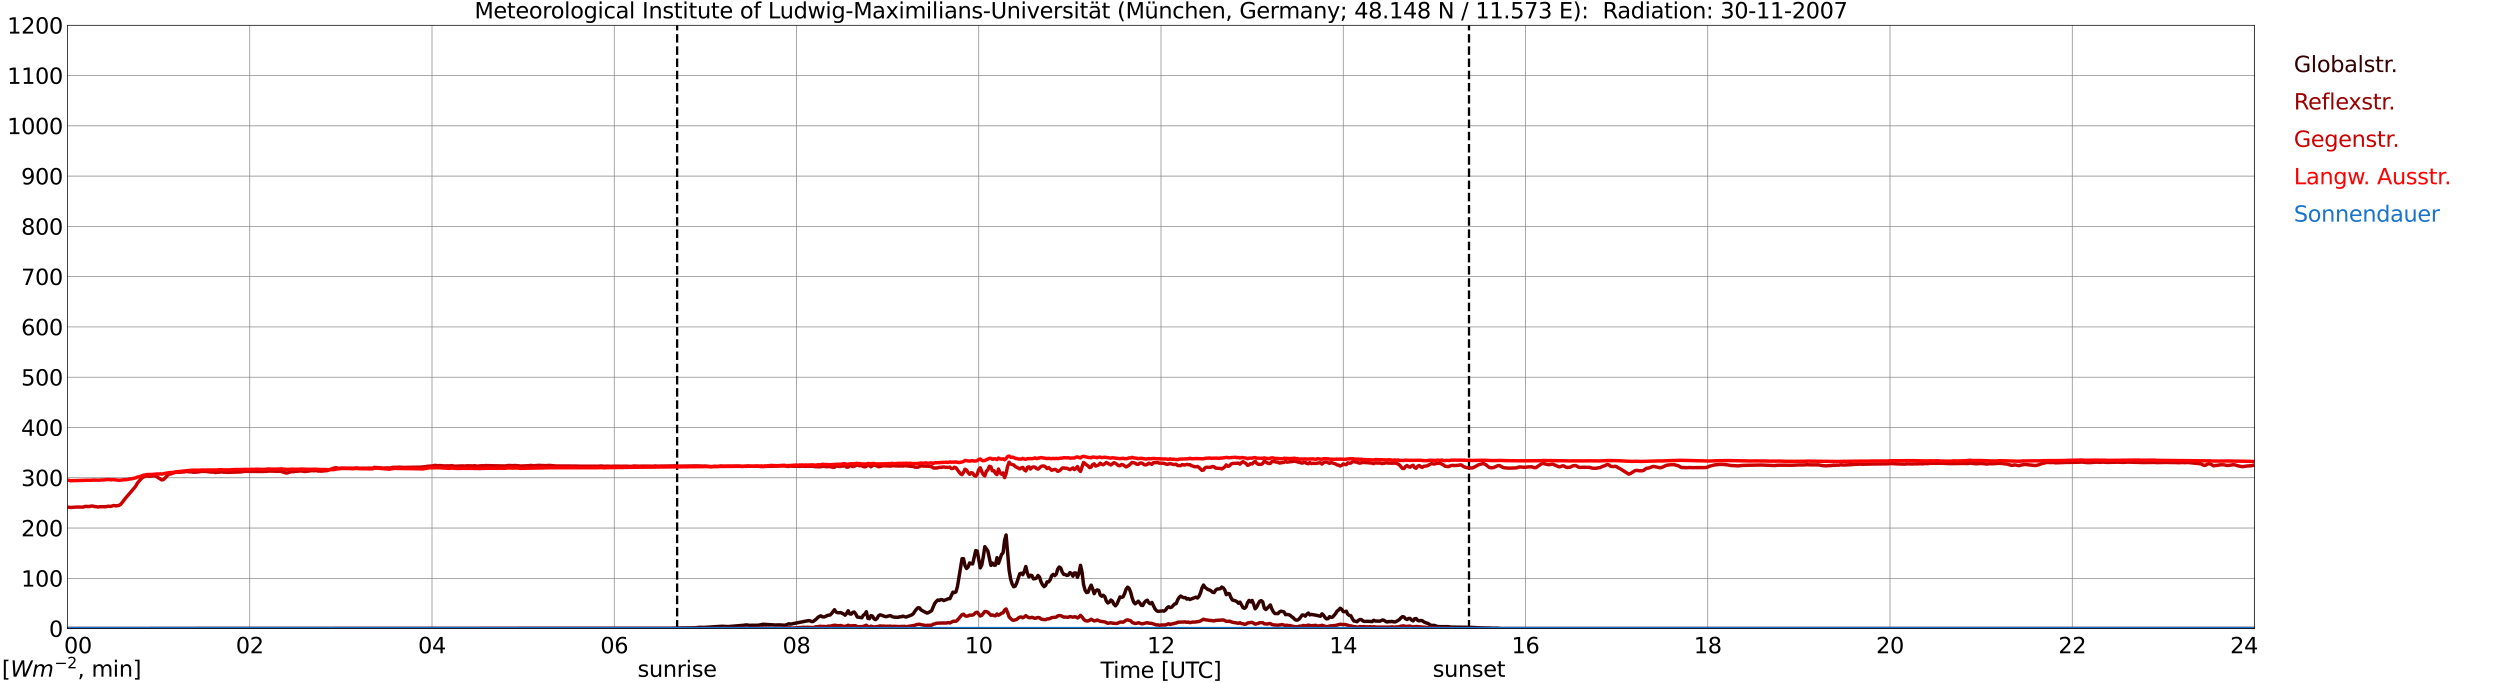 <?xml version="1.0" encoding="utf-8" standalone="no"?>
<!DOCTYPE svg PUBLIC "-//W3C//DTD SVG 1.1//EN"
  "http://www.w3.org/Graphics/SVG/1.1/DTD/svg11.dtd">
<svg xmlns:xlink="http://www.w3.org/1999/xlink" width="1085.4pt" height="296.64pt" viewBox="0 0 1085.4 296.64" xmlns="http://www.w3.org/2000/svg" version="1.1">
 <defs>
  <style type="text/css">*{stroke-linejoin: round; stroke-linecap: butt}</style>
 </defs>
 <g id="figure_1">
  <g id="patch_1">
   <path d="M 0 296.64 
L 1085.4 296.64 
L 1085.4 0 
L 0 0 
z
" style="fill: #ffffff"/>
  </g>
  <g id="axes_1">
   <g id="patch_2">
    <path d="M 29.306 272.909 
L 978.814 272.909 
L 978.814 10.976 
L 29.306 10.976 
z
" style="fill: #ffffff"/>
   </g>
   <g id="patch_3">
    <path d="M 978.814 272.909 
L 978.814 272.909 
L 978.814 10.976 
L 978.814 10.976 
z
" clip-path="url(#pcb848eaf0b)" style="fill: #d3d3d3; opacity: 0.25; stroke: #d3d3d3; stroke-linejoin: miter"/>
   </g>
   <g id="matplotlib.axis_1">
    <g id="xtick_1">
     <g id="line2d_1">
      <path d="M 29.306 272.909 
L 29.306 10.976 
" clip-path="url(#pcb848eaf0b)" style="fill: none; stroke: #808080; stroke-width: 0.3; stroke-linecap: square"/>
     </g>
     <g id="line2d_2"/>
     <g id="text_1">
      <!--    00 -->
      <g transform="translate(18.733 283.627) scale(0.095 -0.095)">
       <defs>
        <path id="DejaVuSans-20" transform="scale(0.016)"/>
        <path id="DejaVuSans-30" d="M 2034 4250 
Q 1547 4250 1301 3770 
Q 1056 3291 1056 2328 
Q 1056 1369 1301 889 
Q 1547 409 2034 409 
Q 2525 409 2770 889 
Q 3016 1369 3016 2328 
Q 3016 3291 2770 3770 
Q 2525 4250 2034 4250 
z
M 2034 4750 
Q 2819 4750 3233 4129 
Q 3647 3509 3647 2328 
Q 3647 1150 3233 529 
Q 2819 -91 2034 -91 
Q 1250 -91 836 529 
Q 422 1150 422 2328 
Q 422 3509 836 4129 
Q 1250 4750 2034 4750 
z
" transform="scale(0.016)"/>
       </defs>
       <use xlink:href="#DejaVuSans-20"/>
       <use xlink:href="#DejaVuSans-20" transform="translate(31.787 0)"/>
       <use xlink:href="#DejaVuSans-20" transform="translate(63.574 0)"/>
       <use xlink:href="#DejaVuSans-30" transform="translate(95.361 0)"/>
       <use xlink:href="#DejaVuSans-30" transform="translate(158.984 0)"/>
      </g>
     </g>
    </g>
    <g id="xtick_2">
     <g id="line2d_3">
      <path d="M 108.431 272.909 
L 108.431 10.976 
" clip-path="url(#pcb848eaf0b)" style="fill: none; stroke: #808080; stroke-width: 0.3; stroke-linecap: square"/>
     </g>
     <g id="line2d_4"/>
     <g id="text_2">
      <!-- 02 -->
      <g transform="translate(102.387 283.627) scale(0.095 -0.095)">
       <defs>
        <path id="DejaVuSans-32" d="M 1228 531 
L 3431 531 
L 3431 0 
L 469 0 
L 469 531 
Q 828 903 1448 1529 
Q 2069 2156 2228 2338 
Q 2531 2678 2651 2914 
Q 2772 3150 2772 3378 
Q 2772 3750 2511 3984 
Q 2250 4219 1831 4219 
Q 1534 4219 1204 4116 
Q 875 4013 500 3803 
L 500 4441 
Q 881 4594 1212 4672 
Q 1544 4750 1819 4750 
Q 2544 4750 2975 4387 
Q 3406 4025 3406 3419 
Q 3406 3131 3298 2873 
Q 3191 2616 2906 2266 
Q 2828 2175 2409 1742 
Q 1991 1309 1228 531 
z
" transform="scale(0.016)"/>
       </defs>
       <use xlink:href="#DejaVuSans-30"/>
       <use xlink:href="#DejaVuSans-32" transform="translate(63.623 0)"/>
      </g>
     </g>
    </g>
    <g id="xtick_3">
     <g id="line2d_5">
      <path d="M 187.557 272.909 
L 187.557 10.976 
" clip-path="url(#pcb848eaf0b)" style="fill: none; stroke: #808080; stroke-width: 0.3; stroke-linecap: square"/>
     </g>
     <g id="line2d_6"/>
     <g id="text_3">
      <!-- 04 -->
      <g transform="translate(181.513 283.627) scale(0.095 -0.095)">
       <defs>
        <path id="DejaVuSans-34" d="M 2419 4116 
L 825 1625 
L 2419 1625 
L 2419 4116 
z
M 2253 4666 
L 3047 4666 
L 3047 1625 
L 3713 1625 
L 3713 1100 
L 3047 1100 
L 3047 0 
L 2419 0 
L 2419 1100 
L 313 1100 
L 313 1709 
L 2253 4666 
z
" transform="scale(0.016)"/>
       </defs>
       <use xlink:href="#DejaVuSans-30"/>
       <use xlink:href="#DejaVuSans-34" transform="translate(63.623 0)"/>
      </g>
     </g>
    </g>
    <g id="xtick_4">
     <g id="line2d_7">
      <path d="M 266.683 272.909 
L 266.683 10.976 
" clip-path="url(#pcb848eaf0b)" style="fill: none; stroke: #808080; stroke-width: 0.3; stroke-linecap: square"/>
     </g>
     <g id="line2d_8"/>
     <g id="text_4">
      <!-- 06 -->
      <g transform="translate(260.638 283.627) scale(0.095 -0.095)">
       <defs>
        <path id="DejaVuSans-36" d="M 2113 2584 
Q 1688 2584 1439 2293 
Q 1191 2003 1191 1497 
Q 1191 994 1439 701 
Q 1688 409 2113 409 
Q 2538 409 2786 701 
Q 3034 994 3034 1497 
Q 3034 2003 2786 2293 
Q 2538 2584 2113 2584 
z
M 3366 4563 
L 3366 3988 
Q 3128 4100 2886 4159 
Q 2644 4219 2406 4219 
Q 1781 4219 1451 3797 
Q 1122 3375 1075 2522 
Q 1259 2794 1537 2939 
Q 1816 3084 2150 3084 
Q 2853 3084 3261 2657 
Q 3669 2231 3669 1497 
Q 3669 778 3244 343 
Q 2819 -91 2113 -91 
Q 1303 -91 875 529 
Q 447 1150 447 2328 
Q 447 3434 972 4092 
Q 1497 4750 2381 4750 
Q 2619 4750 2861 4703 
Q 3103 4656 3366 4563 
z
" transform="scale(0.016)"/>
       </defs>
       <use xlink:href="#DejaVuSans-30"/>
       <use xlink:href="#DejaVuSans-36" transform="translate(63.623 0)"/>
      </g>
     </g>
    </g>
    <g id="xtick_5">
     <g id="line2d_9">
      <path d="M 345.808 272.909 
L 345.808 10.976 
" clip-path="url(#pcb848eaf0b)" style="fill: none; stroke: #808080; stroke-width: 0.3; stroke-linecap: square"/>
     </g>
     <g id="line2d_10"/>
     <g id="text_5">
      <!-- 08 -->
      <g transform="translate(339.764 283.627) scale(0.095 -0.095)">
       <defs>
        <path id="DejaVuSans-38" d="M 2034 2216 
Q 1584 2216 1326 1975 
Q 1069 1734 1069 1313 
Q 1069 891 1326 650 
Q 1584 409 2034 409 
Q 2484 409 2743 651 
Q 3003 894 3003 1313 
Q 3003 1734 2745 1975 
Q 2488 2216 2034 2216 
z
M 1403 2484 
Q 997 2584 770 2862 
Q 544 3141 544 3541 
Q 544 4100 942 4425 
Q 1341 4750 2034 4750 
Q 2731 4750 3128 4425 
Q 3525 4100 3525 3541 
Q 3525 3141 3298 2862 
Q 3072 2584 2669 2484 
Q 3125 2378 3379 2068 
Q 3634 1759 3634 1313 
Q 3634 634 3220 271 
Q 2806 -91 2034 -91 
Q 1263 -91 848 271 
Q 434 634 434 1313 
Q 434 1759 690 2068 
Q 947 2378 1403 2484 
z
M 1172 3481 
Q 1172 3119 1398 2916 
Q 1625 2713 2034 2713 
Q 2441 2713 2670 2916 
Q 2900 3119 2900 3481 
Q 2900 3844 2670 4047 
Q 2441 4250 2034 4250 
Q 1625 4250 1398 4047 
Q 1172 3844 1172 3481 
z
" transform="scale(0.016)"/>
       </defs>
       <use xlink:href="#DejaVuSans-30"/>
       <use xlink:href="#DejaVuSans-38" transform="translate(63.623 0)"/>
      </g>
     </g>
    </g>
    <g id="xtick_6">
     <g id="line2d_11">
      <path d="M 424.934 272.909 
L 424.934 10.976 
" clip-path="url(#pcb848eaf0b)" style="fill: none; stroke: #808080; stroke-width: 0.3; stroke-linecap: square"/>
     </g>
     <g id="line2d_12"/>
     <g id="text_6">
      <!-- 10 -->
      <g transform="translate(418.89 283.627) scale(0.095 -0.095)">
       <defs>
        <path id="DejaVuSans-31" d="M 794 531 
L 1825 531 
L 1825 4091 
L 703 3866 
L 703 4441 
L 1819 4666 
L 2450 4666 
L 2450 531 
L 3481 531 
L 3481 0 
L 794 0 
L 794 531 
z
" transform="scale(0.016)"/>
       </defs>
       <use xlink:href="#DejaVuSans-31"/>
       <use xlink:href="#DejaVuSans-30" transform="translate(63.623 0)"/>
      </g>
     </g>
    </g>
    <g id="xtick_7">
     <g id="line2d_13">
      <path d="M 504.06 272.909 
L 504.06 10.976 
" clip-path="url(#pcb848eaf0b)" style="fill: none; stroke: #808080; stroke-width: 0.3; stroke-linecap: square"/>
     </g>
     <g id="line2d_14"/>
     <g id="text_7">
      <!-- 12 -->
      <g transform="translate(498.015 283.627) scale(0.095 -0.095)">
       <use xlink:href="#DejaVuSans-31"/>
       <use xlink:href="#DejaVuSans-32" transform="translate(63.623 0)"/>
      </g>
     </g>
    </g>
    <g id="xtick_8">
     <g id="line2d_15">
      <path d="M 583.185 272.909 
L 583.185 10.976 
" clip-path="url(#pcb848eaf0b)" style="fill: none; stroke: #808080; stroke-width: 0.3; stroke-linecap: square"/>
     </g>
     <g id="line2d_16"/>
     <g id="text_8">
      <!-- 14 -->
      <g transform="translate(577.141 283.627) scale(0.095 -0.095)">
       <use xlink:href="#DejaVuSans-31"/>
       <use xlink:href="#DejaVuSans-34" transform="translate(63.623 0)"/>
      </g>
     </g>
    </g>
    <g id="xtick_9">
     <g id="line2d_17">
      <path d="M 662.311 272.909 
L 662.311 10.976 
" clip-path="url(#pcb848eaf0b)" style="fill: none; stroke: #808080; stroke-width: 0.3; stroke-linecap: square"/>
     </g>
     <g id="line2d_18"/>
     <g id="text_9">
      <!-- 16 -->
      <g transform="translate(656.267 283.627) scale(0.095 -0.095)">
       <use xlink:href="#DejaVuSans-31"/>
       <use xlink:href="#DejaVuSans-36" transform="translate(63.623 0)"/>
      </g>
     </g>
    </g>
    <g id="xtick_10">
     <g id="line2d_19">
      <path d="M 741.437 272.909 
L 741.437 10.976 
" clip-path="url(#pcb848eaf0b)" style="fill: none; stroke: #808080; stroke-width: 0.3; stroke-linecap: square"/>
     </g>
     <g id="line2d_20"/>
     <g id="text_10">
      <!-- 18 -->
      <g transform="translate(735.392 283.627) scale(0.095 -0.095)">
       <use xlink:href="#DejaVuSans-31"/>
       <use xlink:href="#DejaVuSans-38" transform="translate(63.623 0)"/>
      </g>
     </g>
    </g>
    <g id="xtick_11">
     <g id="line2d_21">
      <path d="M 820.562 272.909 
L 820.562 10.976 
" clip-path="url(#pcb848eaf0b)" style="fill: none; stroke: #808080; stroke-width: 0.3; stroke-linecap: square"/>
     </g>
     <g id="line2d_22"/>
     <g id="text_11">
      <!-- 20 -->
      <g transform="translate(814.518 283.627) scale(0.095 -0.095)">
       <use xlink:href="#DejaVuSans-32"/>
       <use xlink:href="#DejaVuSans-30" transform="translate(63.623 0)"/>
      </g>
     </g>
    </g>
    <g id="xtick_12">
     <g id="line2d_23">
      <path d="M 899.688 272.909 
L 899.688 10.976 
" clip-path="url(#pcb848eaf0b)" style="fill: none; stroke: #808080; stroke-width: 0.3; stroke-linecap: square"/>
     </g>
     <g id="line2d_24"/>
     <g id="text_12">
      <!-- 22 -->
      <g transform="translate(893.644 283.627) scale(0.095 -0.095)">
       <use xlink:href="#DejaVuSans-32"/>
       <use xlink:href="#DejaVuSans-32" transform="translate(63.623 0)"/>
      </g>
     </g>
    </g>
    <g id="xtick_13">
     <g id="line2d_25">
      <path d="M 978.814 272.909 
L 978.814 10.976 
" clip-path="url(#pcb848eaf0b)" style="fill: none; stroke: #808080; stroke-width: 0.3; stroke-linecap: square"/>
     </g>
     <g id="line2d_26"/>
     <g id="text_13">
      <!-- 24    -->
      <g transform="translate(968.241 283.627) scale(0.095 -0.095)">
       <use xlink:href="#DejaVuSans-32"/>
       <use xlink:href="#DejaVuSans-34" transform="translate(63.623 0)"/>
       <use xlink:href="#DejaVuSans-20" transform="translate(127.246 0)"/>
       <use xlink:href="#DejaVuSans-20" transform="translate(159.033 0)"/>
       <use xlink:href="#DejaVuSans-20" transform="translate(190.82 0)"/>
      </g>
     </g>
    </g>
    <g id="text_14">
     <!-- Time [UTC] -->
     <g transform="translate(477.806 294.322) scale(0.095 -0.095)">
      <defs>
       <path id="DejaVuSans-54" d="M -19 4666 
L 3928 4666 
L 3928 4134 
L 2272 4134 
L 2272 0 
L 1638 0 
L 1638 4134 
L -19 4134 
L -19 4666 
z
" transform="scale(0.016)"/>
       <path id="DejaVuSans-69" d="M 603 3500 
L 1178 3500 
L 1178 0 
L 603 0 
L 603 3500 
z
M 603 4863 
L 1178 4863 
L 1178 4134 
L 603 4134 
L 603 4863 
z
" transform="scale(0.016)"/>
       <path id="DejaVuSans-6d" d="M 3328 2828 
Q 3544 3216 3844 3400 
Q 4144 3584 4550 3584 
Q 5097 3584 5394 3201 
Q 5691 2819 5691 2113 
L 5691 0 
L 5113 0 
L 5113 2094 
Q 5113 2597 4934 2840 
Q 4756 3084 4391 3084 
Q 3944 3084 3684 2787 
Q 3425 2491 3425 1978 
L 3425 0 
L 2847 0 
L 2847 2094 
Q 2847 2600 2669 2842 
Q 2491 3084 2119 3084 
Q 1678 3084 1418 2786 
Q 1159 2488 1159 1978 
L 1159 0 
L 581 0 
L 581 3500 
L 1159 3500 
L 1159 2956 
Q 1356 3278 1631 3431 
Q 1906 3584 2284 3584 
Q 2666 3584 2933 3390 
Q 3200 3197 3328 2828 
z
" transform="scale(0.016)"/>
       <path id="DejaVuSans-65" d="M 3597 1894 
L 3597 1613 
L 953 1613 
Q 991 1019 1311 708 
Q 1631 397 2203 397 
Q 2534 397 2845 478 
Q 3156 559 3463 722 
L 3463 178 
Q 3153 47 2828 -22 
Q 2503 -91 2169 -91 
Q 1331 -91 842 396 
Q 353 884 353 1716 
Q 353 2575 817 3079 
Q 1281 3584 2069 3584 
Q 2775 3584 3186 3129 
Q 3597 2675 3597 1894 
z
M 3022 2063 
Q 3016 2534 2758 2815 
Q 2500 3097 2075 3097 
Q 1594 3097 1305 2825 
Q 1016 2553 972 2059 
L 3022 2063 
z
" transform="scale(0.016)"/>
       <path id="DejaVuSans-5b" d="M 550 4863 
L 1875 4863 
L 1875 4416 
L 1125 4416 
L 1125 -397 
L 1875 -397 
L 1875 -844 
L 550 -844 
L 550 4863 
z
" transform="scale(0.016)"/>
       <path id="DejaVuSans-55" d="M 556 4666 
L 1191 4666 
L 1191 1831 
Q 1191 1081 1462 751 
Q 1734 422 2344 422 
Q 2950 422 3222 751 
Q 3494 1081 3494 1831 
L 3494 4666 
L 4128 4666 
L 4128 1753 
Q 4128 841 3676 375 
Q 3225 -91 2344 -91 
Q 1459 -91 1007 375 
Q 556 841 556 1753 
L 556 4666 
z
" transform="scale(0.016)"/>
       <path id="DejaVuSans-43" d="M 4122 4306 
L 4122 3641 
Q 3803 3938 3442 4084 
Q 3081 4231 2675 4231 
Q 1875 4231 1450 3742 
Q 1025 3253 1025 2328 
Q 1025 1406 1450 917 
Q 1875 428 2675 428 
Q 3081 428 3442 575 
Q 3803 722 4122 1019 
L 4122 359 
Q 3791 134 3420 21 
Q 3050 -91 2638 -91 
Q 1578 -91 968 557 
Q 359 1206 359 2328 
Q 359 3453 968 4101 
Q 1578 4750 2638 4750 
Q 3056 4750 3426 4639 
Q 3797 4528 4122 4306 
z
" transform="scale(0.016)"/>
       <path id="DejaVuSans-5d" d="M 1947 4863 
L 1947 -844 
L 622 -844 
L 622 -397 
L 1369 -397 
L 1369 4416 
L 622 4416 
L 622 4863 
L 1947 4863 
z
" transform="scale(0.016)"/>
      </defs>
      <use xlink:href="#DejaVuSans-54"/>
      <use xlink:href="#DejaVuSans-69" transform="translate(57.959 0)"/>
      <use xlink:href="#DejaVuSans-6d" transform="translate(85.742 0)"/>
      <use xlink:href="#DejaVuSans-65" transform="translate(183.154 0)"/>
      <use xlink:href="#DejaVuSans-20" transform="translate(244.678 0)"/>
      <use xlink:href="#DejaVuSans-5b" transform="translate(276.465 0)"/>
      <use xlink:href="#DejaVuSans-55" transform="translate(315.479 0)"/>
      <use xlink:href="#DejaVuSans-54" transform="translate(388.672 0)"/>
      <use xlink:href="#DejaVuSans-43" transform="translate(443.881 0)"/>
      <use xlink:href="#DejaVuSans-5d" transform="translate(513.705 0)"/>
     </g>
    </g>
   </g>
   <g id="matplotlib.axis_2">
    <g id="ytick_1">
     <g id="line2d_27">
      <path d="M 29.306 272.909 
L 978.814 272.909 
" clip-path="url(#pcb848eaf0b)" style="fill: none; stroke: #808080; stroke-width: 0.3; stroke-linecap: square"/>
     </g>
     <g id="line2d_28"/>
     <g id="text_15">
      <!-- 0 -->
      <g transform="translate(21.261 276.518) scale(0.095 -0.095)">
       <use xlink:href="#DejaVuSans-30"/>
      </g>
     </g>
    </g>
    <g id="ytick_2">
     <g id="line2d_29">
      <path d="M 29.306 251.081 
L 978.814 251.081 
" clip-path="url(#pcb848eaf0b)" style="fill: none; stroke: #808080; stroke-width: 0.3; stroke-linecap: square"/>
     </g>
     <g id="line2d_30"/>
     <g id="text_16">
      <!-- 100 -->
      <g transform="translate(9.173 254.69) scale(0.095 -0.095)">
       <use xlink:href="#DejaVuSans-31"/>
       <use xlink:href="#DejaVuSans-30" transform="translate(63.623 0)"/>
       <use xlink:href="#DejaVuSans-30" transform="translate(127.246 0)"/>
      </g>
     </g>
    </g>
    <g id="ytick_3">
     <g id="line2d_31">
      <path d="M 29.306 229.253 
L 978.814 229.253 
" clip-path="url(#pcb848eaf0b)" style="fill: none; stroke: #808080; stroke-width: 0.3; stroke-linecap: square"/>
     </g>
     <g id="line2d_32"/>
     <g id="text_17">
      <!-- 200 -->
      <g transform="translate(9.173 232.863) scale(0.095 -0.095)">
       <use xlink:href="#DejaVuSans-32"/>
       <use xlink:href="#DejaVuSans-30" transform="translate(63.623 0)"/>
       <use xlink:href="#DejaVuSans-30" transform="translate(127.246 0)"/>
      </g>
     </g>
    </g>
    <g id="ytick_4">
     <g id="line2d_33">
      <path d="M 29.306 207.426 
L 978.814 207.426 
" clip-path="url(#pcb848eaf0b)" style="fill: none; stroke: #808080; stroke-width: 0.3; stroke-linecap: square"/>
     </g>
     <g id="line2d_34"/>
     <g id="text_18">
      <!-- 300 -->
      <g transform="translate(9.173 211.035) scale(0.095 -0.095)">
       <defs>
        <path id="DejaVuSans-33" d="M 2597 2516 
Q 3050 2419 3304 2112 
Q 3559 1806 3559 1356 
Q 3559 666 3084 287 
Q 2609 -91 1734 -91 
Q 1441 -91 1130 -33 
Q 819 25 488 141 
L 488 750 
Q 750 597 1062 519 
Q 1375 441 1716 441 
Q 2309 441 2620 675 
Q 2931 909 2931 1356 
Q 2931 1769 2642 2001 
Q 2353 2234 1838 2234 
L 1294 2234 
L 1294 2753 
L 1863 2753 
Q 2328 2753 2575 2939 
Q 2822 3125 2822 3475 
Q 2822 3834 2567 4026 
Q 2313 4219 1838 4219 
Q 1578 4219 1281 4162 
Q 984 4106 628 3988 
L 628 4550 
Q 988 4650 1302 4700 
Q 1616 4750 1894 4750 
Q 2613 4750 3031 4423 
Q 3450 4097 3450 3541 
Q 3450 3153 3228 2886 
Q 3006 2619 2597 2516 
z
" transform="scale(0.016)"/>
       </defs>
       <use xlink:href="#DejaVuSans-33"/>
       <use xlink:href="#DejaVuSans-30" transform="translate(63.623 0)"/>
       <use xlink:href="#DejaVuSans-30" transform="translate(127.246 0)"/>
      </g>
     </g>
    </g>
    <g id="ytick_5">
     <g id="line2d_35">
      <path d="M 29.306 185.598 
L 978.814 185.598 
" clip-path="url(#pcb848eaf0b)" style="fill: none; stroke: #808080; stroke-width: 0.3; stroke-linecap: square"/>
     </g>
     <g id="line2d_36"/>
     <g id="text_19">
      <!-- 400 -->
      <g transform="translate(9.173 189.207) scale(0.095 -0.095)">
       <use xlink:href="#DejaVuSans-34"/>
       <use xlink:href="#DejaVuSans-30" transform="translate(63.623 0)"/>
       <use xlink:href="#DejaVuSans-30" transform="translate(127.246 0)"/>
      </g>
     </g>
    </g>
    <g id="ytick_6">
     <g id="line2d_37">
      <path d="M 29.306 163.77 
L 978.814 163.77 
" clip-path="url(#pcb848eaf0b)" style="fill: none; stroke: #808080; stroke-width: 0.3; stroke-linecap: square"/>
     </g>
     <g id="line2d_38"/>
     <g id="text_20">
      <!-- 500 -->
      <g transform="translate(9.173 167.379) scale(0.095 -0.095)">
       <defs>
        <path id="DejaVuSans-35" d="M 691 4666 
L 3169 4666 
L 3169 4134 
L 1269 4134 
L 1269 2991 
Q 1406 3038 1543 3061 
Q 1681 3084 1819 3084 
Q 2600 3084 3056 2656 
Q 3513 2228 3513 1497 
Q 3513 744 3044 326 
Q 2575 -91 1722 -91 
Q 1428 -91 1123 -41 
Q 819 9 494 109 
L 494 744 
Q 775 591 1075 516 
Q 1375 441 1709 441 
Q 2250 441 2565 725 
Q 2881 1009 2881 1497 
Q 2881 1984 2565 2268 
Q 2250 2553 1709 2553 
Q 1456 2553 1204 2497 
Q 953 2441 691 2322 
L 691 4666 
z
" transform="scale(0.016)"/>
       </defs>
       <use xlink:href="#DejaVuSans-35"/>
       <use xlink:href="#DejaVuSans-30" transform="translate(63.623 0)"/>
       <use xlink:href="#DejaVuSans-30" transform="translate(127.246 0)"/>
      </g>
     </g>
    </g>
    <g id="ytick_7">
     <g id="line2d_39">
      <path d="M 29.306 141.942 
L 978.814 141.942 
" clip-path="url(#pcb848eaf0b)" style="fill: none; stroke: #808080; stroke-width: 0.3; stroke-linecap: square"/>
     </g>
     <g id="line2d_40"/>
     <g id="text_21">
      <!-- 600 -->
      <g transform="translate(9.173 145.551) scale(0.095 -0.095)">
       <use xlink:href="#DejaVuSans-36"/>
       <use xlink:href="#DejaVuSans-30" transform="translate(63.623 0)"/>
       <use xlink:href="#DejaVuSans-30" transform="translate(127.246 0)"/>
      </g>
     </g>
    </g>
    <g id="ytick_8">
     <g id="line2d_41">
      <path d="M 29.306 120.114 
L 978.814 120.114 
" clip-path="url(#pcb848eaf0b)" style="fill: none; stroke: #808080; stroke-width: 0.3; stroke-linecap: square"/>
     </g>
     <g id="line2d_42"/>
     <g id="text_22">
      <!-- 700 -->
      <g transform="translate(9.173 123.724) scale(0.095 -0.095)">
       <defs>
        <path id="DejaVuSans-37" d="M 525 4666 
L 3525 4666 
L 3525 4397 
L 1831 0 
L 1172 0 
L 2766 4134 
L 525 4134 
L 525 4666 
z
" transform="scale(0.016)"/>
       </defs>
       <use xlink:href="#DejaVuSans-37"/>
       <use xlink:href="#DejaVuSans-30" transform="translate(63.623 0)"/>
       <use xlink:href="#DejaVuSans-30" transform="translate(127.246 0)"/>
      </g>
     </g>
    </g>
    <g id="ytick_9">
     <g id="line2d_43">
      <path d="M 29.306 98.287 
L 978.814 98.287 
" clip-path="url(#pcb848eaf0b)" style="fill: none; stroke: #808080; stroke-width: 0.3; stroke-linecap: square"/>
     </g>
     <g id="line2d_44"/>
     <g id="text_23">
      <!-- 800 -->
      <g transform="translate(9.173 101.896) scale(0.095 -0.095)">
       <use xlink:href="#DejaVuSans-38"/>
       <use xlink:href="#DejaVuSans-30" transform="translate(63.623 0)"/>
       <use xlink:href="#DejaVuSans-30" transform="translate(127.246 0)"/>
      </g>
     </g>
    </g>
    <g id="ytick_10">
     <g id="line2d_45">
      <path d="M 29.306 76.459 
L 978.814 76.459 
" clip-path="url(#pcb848eaf0b)" style="fill: none; stroke: #808080; stroke-width: 0.3; stroke-linecap: square"/>
     </g>
     <g id="line2d_46"/>
     <g id="text_24">
      <!-- 900 -->
      <g transform="translate(9.173 80.068) scale(0.095 -0.095)">
       <defs>
        <path id="DejaVuSans-39" d="M 703 97 
L 703 672 
Q 941 559 1184 500 
Q 1428 441 1663 441 
Q 2288 441 2617 861 
Q 2947 1281 2994 2138 
Q 2813 1869 2534 1725 
Q 2256 1581 1919 1581 
Q 1219 1581 811 2004 
Q 403 2428 403 3163 
Q 403 3881 828 4315 
Q 1253 4750 1959 4750 
Q 2769 4750 3195 4129 
Q 3622 3509 3622 2328 
Q 3622 1225 3098 567 
Q 2575 -91 1691 -91 
Q 1453 -91 1209 -44 
Q 966 3 703 97 
z
M 1959 2075 
Q 2384 2075 2632 2365 
Q 2881 2656 2881 3163 
Q 2881 3666 2632 3958 
Q 2384 4250 1959 4250 
Q 1534 4250 1286 3958 
Q 1038 3666 1038 3163 
Q 1038 2656 1286 2365 
Q 1534 2075 1959 2075 
z
" transform="scale(0.016)"/>
       </defs>
       <use xlink:href="#DejaVuSans-39"/>
       <use xlink:href="#DejaVuSans-30" transform="translate(63.623 0)"/>
       <use xlink:href="#DejaVuSans-30" transform="translate(127.246 0)"/>
      </g>
     </g>
    </g>
    <g id="ytick_11">
     <g id="line2d_47">
      <path d="M 29.306 54.631 
L 978.814 54.631 
" clip-path="url(#pcb848eaf0b)" style="fill: none; stroke: #808080; stroke-width: 0.3; stroke-linecap: square"/>
     </g>
     <g id="line2d_48"/>
     <g id="text_25">
      <!-- 1000 -->
      <g transform="translate(3.128 58.24) scale(0.095 -0.095)">
       <use xlink:href="#DejaVuSans-31"/>
       <use xlink:href="#DejaVuSans-30" transform="translate(63.623 0)"/>
       <use xlink:href="#DejaVuSans-30" transform="translate(127.246 0)"/>
       <use xlink:href="#DejaVuSans-30" transform="translate(190.869 0)"/>
      </g>
     </g>
    </g>
    <g id="ytick_12">
     <g id="line2d_49">
      <path d="M 29.306 32.803 
L 978.814 32.803 
" clip-path="url(#pcb848eaf0b)" style="fill: none; stroke: #808080; stroke-width: 0.3; stroke-linecap: square"/>
     </g>
     <g id="line2d_50"/>
     <g id="text_26">
      <!-- 1100 -->
      <g transform="translate(3.128 36.413) scale(0.095 -0.095)">
       <use xlink:href="#DejaVuSans-31"/>
       <use xlink:href="#DejaVuSans-31" transform="translate(63.623 0)"/>
       <use xlink:href="#DejaVuSans-30" transform="translate(127.246 0)"/>
       <use xlink:href="#DejaVuSans-30" transform="translate(190.869 0)"/>
      </g>
     </g>
    </g>
    <g id="ytick_13">
     <g id="line2d_51">
      <path d="M 29.306 10.976 
L 978.814 10.976 
" clip-path="url(#pcb848eaf0b)" style="fill: none; stroke: #808080; stroke-width: 0.3; stroke-linecap: square"/>
     </g>
     <g id="line2d_52"/>
     <g id="text_27">
      <!-- 1200 -->
      <g transform="translate(3.128 14.585) scale(0.095 -0.095)">
       <use xlink:href="#DejaVuSans-31"/>
       <use xlink:href="#DejaVuSans-32" transform="translate(63.623 0)"/>
       <use xlink:href="#DejaVuSans-30" transform="translate(127.246 0)"/>
       <use xlink:href="#DejaVuSans-30" transform="translate(190.869 0)"/>
      </g>
     </g>
    </g>
   </g>
   <g id="line2d_53">
    <path d="M 293.981 272.909 
L 293.981 10.976 
" clip-path="url(#pcb848eaf0b)" style="fill: none; stroke-dasharray: 3.7,1.6; stroke-dashoffset: 0; stroke: #000000"/>
   </g>
   <g id="line2d_54">
    <path d="M 637.782 272.909 
L 637.782 10.976 
" clip-path="url(#pcb848eaf0b)" style="fill: none; stroke-dasharray: 3.7,1.6; stroke-dashoffset: 0; stroke: #000000"/>
   </g>
   <g id="line2d_55">
    <path d="M 29.306 272.909 
L 291.739 272.813 
L 295.036 272.675 
L 301.63 272.584 
L 303.608 272.354 
L 305.586 272.4 
L 313.499 271.898 
L 316.136 272.034 
L 322.73 271.486 
L 324.049 271.302 
L 325.368 271.486 
L 329.324 271.44 
L 330.643 271.165 
L 331.302 271.027 
L 336.577 271.348 
L 338.555 271.302 
L 339.874 271.394 
L 340.533 271.44 
L 341.193 271.348 
L 342.512 270.798 
L 343.171 270.981 
L 350.424 269.563 
L 351.083 269.471 
L 351.743 269.563 
L 352.402 269.883 
L 353.062 269.792 
L 354.38 268.786 
L 355.04 268.1 
L 355.699 267.642 
L 356.359 267.367 
L 357.018 267.779 
L 357.677 267.871 
L 358.337 267.688 
L 358.996 267.275 
L 359.655 267.092 
L 360.315 267.046 
L 360.974 266.452 
L 362.293 264.712 
L 362.952 265.719 
L 363.612 265.994 
L 364.271 266.04 
L 364.93 265.948 
L 366.249 266.59 
L 366.909 267.092 
L 367.568 266.315 
L 368.227 265.171 
L 368.887 266.498 
L 369.546 266.636 
L 370.206 265.902 
L 370.865 265.719 
L 371.524 266.544 
L 372.184 267.871 
L 374.162 268.19 
L 374.821 267.138 
L 375.481 266.59 
L 376.14 265.583 
L 376.799 268.465 
L 377.459 268.602 
L 378.118 267.275 
L 378.777 267.504 
L 379.437 268.602 
L 380.096 269.015 
L 380.756 268.511 
L 381.415 267.367 
L 382.074 266.954 
L 382.734 267.092 
L 384.053 267.596 
L 384.712 267.733 
L 386.031 267.367 
L 386.69 267.321 
L 387.349 267.733 
L 388.009 267.917 
L 389.987 268.008 
L 390.646 267.779 
L 391.306 267.779 
L 391.965 267.504 
L 393.284 267.917 
L 394.603 267.458 
L 395.921 266.908 
L 396.581 266.406 
L 397.24 265.308 
L 397.899 264.483 
L 398.559 263.844 
L 399.218 263.935 
L 399.878 264.804 
L 401.196 265.538 
L 402.515 266.177 
L 403.175 265.948 
L 404.493 265.125 
L 405.812 261.967 
L 406.471 261.144 
L 407.131 260.502 
L 407.79 260.685 
L 408.45 260.321 
L 409.109 260.367 
L 409.768 260.731 
L 411.087 260.229 
L 411.746 259.908 
L 412.406 259.908 
L 413.725 257.071 
L 414.384 257.3 
L 415.043 256.933 
L 415.703 254.554 
L 417.681 242.564 
L 418.34 242.564 
L 419 245.722 
L 419.659 246.82 
L 420.318 246.135 
L 420.978 244.395 
L 421.637 244.762 
L 422.297 244.808 
L 423.615 239.041 
L 424.275 239.27 
L 425.593 246.545 
L 426.253 245.264 
L 426.912 241.741 
L 427.572 237.347 
L 428.89 239.224 
L 430.209 245.447 
L 430.869 244.441 
L 431.528 245.356 
L 432.187 245.356 
L 432.847 242.108 
L 433.506 244.579 
L 434.825 240.735 
L 435.484 240.047 
L 436.144 234.649 
L 436.803 232.268 
L 438.122 247.6 
L 438.781 251.443 
L 439.44 253.548 
L 440.1 254.737 
L 440.759 254.462 
L 441.419 253.089 
L 442.737 249.108 
L 443.397 248.881 
L 444.056 249.52 
L 444.716 248.01 
L 445.375 245.952 
L 446.034 248.835 
L 446.694 250.481 
L 447.353 249.75 
L 448.012 249.887 
L 448.672 251.306 
L 449.331 251.214 
L 449.991 250.985 
L 450.65 249.841 
L 451.309 250.527 
L 451.969 252.587 
L 452.628 253.914 
L 453.287 254.691 
L 453.947 254.187 
L 454.606 252.587 
L 455.266 252.633 
L 455.925 251.762 
L 456.584 249.979 
L 457.244 249.383 
L 457.903 249.933 
L 458.563 249.291 
L 459.222 247.095 
L 459.881 246.181 
L 460.541 246.637 
L 461.2 248.422 
L 461.859 249.383 
L 462.519 249.429 
L 463.178 249.841 
L 463.838 249.658 
L 464.497 248.606 
L 465.156 248.924 
L 465.816 250.162 
L 466.475 248.743 
L 467.134 248.789 
L 467.794 250.664 
L 468.453 248.835 
L 469.113 245.447 
L 469.772 248.331 
L 470.431 253.777 
L 471.091 256.248 
L 471.75 257.254 
L 472.409 257.116 
L 473.069 255.377 
L 473.728 254.05 
L 474.388 255.698 
L 475.047 257.758 
L 475.706 256.523 
L 476.366 256.11 
L 477.025 256.339 
L 477.685 258.352 
L 478.344 258.856 
L 479.003 258.444 
L 479.663 259.039 
L 480.322 260.96 
L 480.981 261.783 
L 481.641 261.419 
L 482.3 260.502 
L 482.96 261.006 
L 483.619 262.333 
L 484.278 263.019 
L 484.938 262.242 
L 486.256 259.175 
L 486.916 259.358 
L 487.575 259.131 
L 488.235 257.758 
L 488.894 255.835 
L 489.553 254.921 
L 490.213 255.423 
L 490.872 257.071 
L 491.532 259.587 
L 492.191 261.419 
L 492.85 262.15 
L 493.51 261.648 
L 494.169 261.006 
L 494.828 261.737 
L 495.488 262.792 
L 496.147 262.883 
L 496.807 261.602 
L 497.466 260.914 
L 498.125 260.594 
L 498.785 261.737 
L 499.444 262.104 
L 500.103 261.556 
L 501.422 264.302 
L 502.082 265.079 
L 502.741 265.446 
L 504.719 265.217 
L 505.379 265.308 
L 506.038 264.896 
L 506.697 263.89 
L 507.357 263.431 
L 508.016 263.798 
L 508.675 263.615 
L 509.994 262.196 
L 510.654 262.058 
L 511.313 260.412 
L 511.972 259.358 
L 512.632 258.764 
L 513.291 259.221 
L 513.95 259.496 
L 514.61 259.45 
L 515.269 260.092 
L 515.929 259.862 
L 516.588 260.275 
L 519.226 259.266 
L 519.885 259.633 
L 520.544 258.902 
L 521.204 257.437 
L 521.863 255.241 
L 522.522 254.006 
L 523.182 255.012 
L 524.501 255.973 
L 525.16 256.156 
L 525.819 256.569 
L 526.479 257.162 
L 527.138 257.254 
L 527.797 256.202 
L 528.457 255.743 
L 529.776 255.606 
L 530.435 254.875 
L 531.094 255.241 
L 531.754 256.156 
L 532.413 258.169 
L 533.073 257.666 
L 533.732 257.758 
L 534.391 259.358 
L 535.051 260.502 
L 536.369 260.869 
L 537.029 261.189 
L 537.688 261.921 
L 538.348 261.419 
L 539.666 263.844 
L 540.326 264.119 
L 540.985 263.523 
L 541.644 261.648 
L 542.304 260.685 
L 542.963 261.327 
L 543.623 260.685 
L 544.282 262.333 
L 544.941 264.302 
L 545.601 263.569 
L 546.26 262.15 
L 546.919 261.052 
L 547.579 260.777 
L 548.238 261.327 
L 548.898 263.981 
L 549.557 264.621 
L 550.876 263.385 
L 551.535 262.654 
L 552.195 264.392 
L 552.854 265.673 
L 553.513 266.36 
L 554.832 266.406 
L 555.491 265.673 
L 556.151 265.354 
L 557.47 265.673 
L 558.129 266.865 
L 558.788 266.773 
L 559.448 266.865 
L 560.107 267.138 
L 560.766 267.733 
L 561.426 268.146 
L 562.085 268.877 
L 562.745 269.244 
L 563.404 269.198 
L 564.063 268.74 
L 565.382 267 
L 566.042 267.046 
L 566.701 267.504 
L 567.36 266.681 
L 568.02 266.177 
L 568.679 266.954 
L 569.338 266.773 
L 571.317 267.092 
L 573.295 267.55 
L 573.954 266.498 
L 574.613 267.092 
L 575.273 268.1 
L 575.932 268.694 
L 576.592 268.602 
L 577.251 267.733 
L 577.91 268.054 
L 578.57 267.917 
L 579.889 266.36 
L 580.548 265.263 
L 581.207 264.804 
L 581.867 264.073 
L 582.526 264.529 
L 583.185 265.538 
L 583.845 265.583 
L 584.504 265.354 
L 585.164 266.727 
L 585.823 267.183 
L 586.482 267.321 
L 587.142 268.602 
L 587.801 269.608 
L 588.46 269.7 
L 589.12 269.929 
L 589.779 269.336 
L 590.439 268.969 
L 591.098 269.015 
L 591.757 269.608 
L 592.417 269.792 
L 593.736 269.746 
L 595.714 269.883 
L 596.373 269.29 
L 597.032 269.608 
L 599.011 269.7 
L 600.329 269.152 
L 600.989 269.381 
L 601.648 269.838 
L 602.307 270.067 
L 602.967 269.838 
L 603.626 269.929 
L 604.286 269.746 
L 604.945 269.975 
L 605.604 270.021 
L 606.264 269.792 
L 607.582 268.969 
L 608.242 268.235 
L 608.901 267.733 
L 609.561 267.871 
L 610.22 268.648 
L 610.879 268.969 
L 611.539 268.511 
L 612.198 268.511 
L 612.858 269.198 
L 613.517 269.563 
L 614.176 268.648 
L 614.836 268.556 
L 615.495 269.336 
L 616.154 269.563 
L 616.814 269.381 
L 617.473 269.471 
L 618.133 269.975 
L 618.792 270.296 
L 620.111 270.752 
L 620.77 271.211 
L 621.429 271.531 
L 622.748 271.531 
L 624.067 271.99 
L 625.386 272.079 
L 628.683 272.079 
L 630.001 272.263 
L 637.914 272.354 
L 642.53 272.584 
L 646.486 272.675 
L 648.464 272.767 
L 649.783 272.721 
L 651.761 272.909 
L 978.154 272.909 
L 978.154 272.909 
" clip-path="url(#pcb848eaf0b)" style="fill: none; stroke: #330000; stroke-width: 1.5; stroke-linecap: square"/>
   </g>
   <g id="line2d_56">
    <path d="M 29.306 272.909 
L 311.521 272.843 
L 312.839 272.843 
L 313.499 272.889 
L 314.158 272.749 
L 316.796 272.843 
L 318.114 272.824 
L 318.774 272.889 
L 319.433 272.828 
L 320.093 272.889 
L 320.752 272.749 
L 321.411 272.815 
L 322.73 272.658 
L 325.368 272.843 
L 327.346 272.658 
L 328.665 272.797 
L 331.302 272.564 
L 331.961 272.704 
L 332.621 272.564 
L 333.28 272.797 
L 333.94 272.61 
L 334.599 272.843 
L 337.896 272.704 
L 341.852 272.61 
L 343.171 272.564 
L 343.83 272.704 
L 349.105 272.333 
L 349.765 272.424 
L 350.424 272.333 
L 353.062 272.47 
L 354.38 272.099 
L 355.04 272.145 
L 355.699 271.913 
L 358.996 272.053 
L 359.655 271.82 
L 360.315 271.865 
L 362.293 271.446 
L 363.612 271.634 
L 364.271 271.68 
L 364.93 271.54 
L 365.59 271.774 
L 366.909 272.005 
L 368.227 271.446 
L 369.546 271.82 
L 370.206 271.634 
L 371.524 271.68 
L 372.184 272.145 
L 374.162 272.053 
L 374.821 271.959 
L 376.14 271.446 
L 376.799 272.053 
L 377.459 272.285 
L 378.118 271.865 
L 379.437 272.239 
L 381.415 271.959 
L 382.074 271.726 
L 382.734 271.865 
L 383.393 271.82 
L 384.712 271.913 
L 386.69 271.865 
L 387.349 272.005 
L 388.009 271.913 
L 390.646 272.053 
L 391.306 271.959 
L 391.965 272.005 
L 392.624 271.913 
L 393.284 272.099 
L 397.24 271.494 
L 397.899 271.167 
L 399.218 271.027 
L 400.537 271.355 
L 401.196 271.401 
L 401.856 271.634 
L 402.515 271.494 
L 404.493 271.446 
L 405.153 270.981 
L 405.812 270.89 
L 406.471 270.61 
L 407.79 270.516 
L 409.768 270.471 
L 410.428 270.516 
L 411.746 270.331 
L 412.406 270.471 
L 413.725 269.772 
L 414.384 269.678 
L 415.043 269.724 
L 415.703 269.213 
L 417.681 266.841 
L 418.34 266.653 
L 419 267.351 
L 419.659 267.537 
L 420.318 267.397 
L 420.978 267.072 
L 422.297 267.072 
L 422.956 266.607 
L 423.615 265.954 
L 424.275 265.815 
L 425.593 267.445 
L 426.253 267.118 
L 427.572 265.49 
L 428.231 265.535 
L 428.89 265.815 
L 430.209 267.118 
L 430.869 266.978 
L 431.528 267.258 
L 432.187 267.351 
L 432.847 266.561 
L 433.506 267.118 
L 434.165 266.747 
L 434.825 266.234 
L 435.484 266.048 
L 436.144 264.885 
L 436.803 264.372 
L 437.462 265.954 
L 438.122 267.864 
L 439.44 269.168 
L 440.1 269.307 
L 441.419 268.934 
L 442.078 268.329 
L 442.737 267.956 
L 443.397 267.864 
L 444.056 268.19 
L 444.716 267.864 
L 445.375 267.306 
L 446.034 267.816 
L 446.694 268.144 
L 447.353 268.19 
L 448.012 268.004 
L 449.331 268.469 
L 450.65 268.096 
L 451.309 268.19 
L 451.969 268.748 
L 452.628 268.934 
L 453.947 269.028 
L 454.606 268.7 
L 455.266 268.7 
L 455.925 268.515 
L 456.584 268.144 
L 458.563 267.956 
L 459.222 267.397 
L 459.881 267.258 
L 460.541 267.306 
L 461.859 267.956 
L 462.519 267.864 
L 463.178 268.004 
L 463.838 268.004 
L 464.497 267.677 
L 465.816 267.956 
L 466.475 267.771 
L 467.134 267.864 
L 467.794 268.281 
L 468.453 267.91 
L 469.113 267.166 
L 469.772 267.816 
L 470.431 268.794 
L 471.091 269.399 
L 471.75 269.587 
L 472.409 269.587 
L 473.069 269.307 
L 473.728 268.84 
L 475.047 269.587 
L 475.706 269.447 
L 476.366 269.168 
L 477.685 269.724 
L 479.003 269.912 
L 479.663 270.004 
L 480.981 270.61 
L 482.3 270.377 
L 482.96 270.562 
L 484.938 270.702 
L 486.256 270.097 
L 486.916 270.052 
L 487.575 270.143 
L 488.894 269.307 
L 489.553 269.12 
L 490.872 269.493 
L 491.532 270.237 
L 492.85 270.702 
L 493.51 270.61 
L 494.169 270.377 
L 494.828 270.516 
L 495.488 270.796 
L 496.147 270.796 
L 498.125 270.331 
L 498.785 270.562 
L 500.103 270.656 
L 502.082 271.355 
L 502.741 271.307 
L 503.4 271.494 
L 504.06 271.355 
L 506.038 271.355 
L 507.357 270.796 
L 508.016 271.121 
L 508.675 270.89 
L 509.335 270.842 
L 509.994 270.562 
L 510.654 270.516 
L 511.313 270.143 
L 514.61 270.004 
L 515.269 270.191 
L 515.929 270.052 
L 516.588 270.331 
L 517.907 270.052 
L 518.566 270.097 
L 520.544 269.818 
L 521.204 269.587 
L 522.522 268.84 
L 523.182 269.074 
L 527.138 269.587 
L 527.797 269.353 
L 531.094 269.168 
L 531.754 269.399 
L 532.413 269.772 
L 533.732 269.678 
L 535.051 270.143 
L 537.688 270.61 
L 538.348 270.377 
L 539.007 270.75 
L 539.666 270.796 
L 540.326 271.075 
L 540.985 270.936 
L 541.644 270.471 
L 543.623 270.191 
L 544.941 270.981 
L 546.26 270.656 
L 546.919 270.331 
L 548.238 270.331 
L 548.898 270.842 
L 550.216 270.936 
L 550.876 270.75 
L 551.535 270.75 
L 552.195 271.121 
L 552.854 271.307 
L 554.832 271.446 
L 556.81 271.167 
L 557.47 271.446 
L 558.129 271.54 
L 558.788 271.446 
L 559.448 271.634 
L 560.107 271.586 
L 560.766 271.82 
L 561.426 271.913 
L 562.085 272.145 
L 562.745 272.099 
L 563.404 272.193 
L 564.063 271.865 
L 564.723 271.865 
L 566.042 271.54 
L 566.701 271.774 
L 568.02 271.401 
L 569.338 271.68 
L 571.317 271.494 
L 571.976 271.82 
L 573.295 271.68 
L 573.954 271.446 
L 575.273 271.913 
L 575.932 272.053 
L 576.592 272.053 
L 577.251 271.774 
L 579.889 271.54 
L 581.867 271.027 
L 583.185 271.167 
L 583.845 271.121 
L 585.164 271.446 
L 585.823 271.726 
L 586.482 271.726 
L 587.801 272.099 
L 588.46 272.099 
L 589.12 272.285 
L 589.779 272.239 
L 590.439 272.005 
L 591.098 272.145 
L 591.757 272.053 
L 593.076 272.145 
L 594.395 272.145 
L 595.054 272.099 
L 595.714 272.239 
L 596.373 272.099 
L 597.692 272.285 
L 603.626 272.285 
L 604.286 272.145 
L 605.604 272.333 
L 606.264 272.145 
L 606.923 272.239 
L 608.242 271.865 
L 609.561 271.726 
L 610.22 272.005 
L 612.198 271.82 
L 612.858 272.099 
L 613.517 272.193 
L 614.836 272.005 
L 620.111 272.47 
L 621.429 272.61 
L 622.089 272.518 
L 622.748 272.658 
L 623.408 272.564 
L 624.067 272.797 
L 625.386 272.704 
L 626.045 272.843 
L 626.705 272.61 
L 631.98 272.909 
L 978.154 272.909 
L 978.154 272.909 
" clip-path="url(#pcb848eaf0b)" style="fill: none; stroke: #990000; stroke-width: 1.5; stroke-linecap: square"/>
   </g>
   <g id="line2d_57">
    <path d="M 29.306 220.273 
L 29.965 220.21 
L 30.625 220.332 
L 33.262 220.138 
L 35.9 220.169 
L 37.218 219.839 
L 38.537 219.937 
L 39.856 219.677 
L 40.515 219.763 
L 41.175 219.968 
L 41.834 219.981 
L 42.493 220.138 
L 43.153 220.009 
L 45.79 219.998 
L 47.109 219.765 
L 47.768 219.852 
L 48.428 219.802 
L 49.087 219.516 
L 49.747 219.514 
L 50.406 219.638 
L 51.725 219.394 
L 52.384 218.955 
L 53.043 218.202 
L 54.362 216.421 
L 58.319 211.833 
L 58.978 210.981 
L 59.637 209.763 
L 61.615 207.495 
L 62.275 207.072 
L 62.934 206.889 
L 63.594 206.583 
L 64.912 206.793 
L 66.89 206.566 
L 67.55 206.664 
L 70.187 208.353 
L 70.847 208.272 
L 71.506 207.731 
L 72.825 206.277 
L 73.484 205.832 
L 74.144 205.756 
L 76.122 205.066 
L 77.441 205.068 
L 80.078 204.874 
L 80.737 204.664 
L 82.716 204.88 
L 83.375 204.876 
L 84.034 205.046 
L 85.353 204.987 
L 86.672 204.811 
L 87.331 204.647 
L 89.309 204.673 
L 91.947 204.983 
L 92.606 204.915 
L 93.266 205.125 
L 96.563 204.878 
L 97.222 205.048 
L 97.881 204.952 
L 98.541 205.083 
L 104.475 204.9 
L 106.453 204.636 
L 114.366 204.706 
L 117.003 204.525 
L 119.641 204.588 
L 120.96 204.634 
L 121.619 204.597 
L 122.278 204.723 
L 123.597 205.169 
L 124.257 205.358 
L 124.916 205.31 
L 125.575 204.992 
L 126.894 204.773 
L 127.553 204.806 
L 128.213 204.566 
L 128.872 204.645 
L 130.191 204.463 
L 131.51 204.564 
L 132.169 204.706 
L 133.488 204.588 
L 135.466 204.309 
L 136.125 204.383 
L 137.444 204.317 
L 138.104 204.527 
L 138.763 204.472 
L 139.422 204.564 
L 142.06 204.304 
L 144.697 203.344 
L 145.357 203.132 
L 146.016 203.091 
L 147.335 203.383 
L 147.994 203.226 
L 150.632 203.291 
L 153.929 203.272 
L 154.588 203.141 
L 155.907 203.296 
L 161.841 203.235 
L 162.501 202.916 
L 166.457 203.228 
L 168.435 203.134 
L 169.094 203.254 
L 170.413 202.929 
L 173.71 202.84 
L 175.029 202.942 
L 182.282 202.82 
L 184.92 202.586 
L 185.579 202.425 
L 187.557 202.307 
L 188.876 202.041 
L 190.195 202.207 
L 190.854 202.119 
L 192.832 202.287 
L 195.47 202.241 
L 196.129 202.152 
L 197.448 202.401 
L 200.745 202.276 
L 202.063 202.335 
L 202.723 202.213 
L 205.36 202.287 
L 206.02 202.204 
L 207.339 202.383 
L 209.317 202.172 
L 209.976 202.239 
L 210.635 202.139 
L 219.207 202.307 
L 220.526 202.104 
L 221.845 202.113 
L 222.504 202.215 
L 223.164 202.1 
L 225.142 202.213 
L 225.801 202.333 
L 229.757 202.174 
L 230.417 202.08 
L 231.736 202.211 
L 233.054 202.1 
L 234.373 202.032 
L 235.033 202.117 
L 236.351 202.132 
L 237.67 202.141 
L 238.329 202.049 
L 240.308 202.213 
L 241.626 202.324 
L 244.264 202.313 
L 245.583 202.313 
L 250.858 202.364 
L 252.176 202.41 
L 260.089 202.394 
L 260.748 202.298 
L 262.726 202.462 
L 263.386 202.364 
L 265.364 202.468 
L 266.683 202.385 
L 269.98 202.427 
L 271.958 202.396 
L 273.936 202.51 
L 275.255 202.311 
L 277.233 202.401 
L 279.87 202.366 
L 283.827 202.401 
L 284.486 202.276 
L 285.145 202.385 
L 293.717 202.252 
L 294.377 202.394 
L 302.289 202.276 
L 305.586 202.366 
L 306.246 202.333 
L 308.883 202.65 
L 310.202 202.447 
L 311.521 202.558 
L 312.839 202.329 
L 314.158 202.394 
L 320.752 202.346 
L 322.071 202.497 
L 323.39 202.434 
L 324.049 202.499 
L 324.708 202.403 
L 326.686 202.451 
L 328.005 202.381 
L 331.302 202.591 
L 332.621 202.484 
L 340.533 202.287 
L 341.852 202.482 
L 342.512 202.492 
L 343.171 202.287 
L 343.83 202.425 
L 344.49 202.381 
L 345.149 202.453 
L 346.468 202.429 
L 347.127 202.49 
L 347.787 202.405 
L 350.424 202.449 
L 353.062 202.431 
L 353.721 202.608 
L 355.699 202.682 
L 356.359 202.65 
L 357.018 202.444 
L 357.677 202.458 
L 358.996 202.658 
L 359.655 202.527 
L 360.315 202.56 
L 361.634 202.894 
L 362.293 202.892 
L 362.952 202.279 
L 364.271 202.508 
L 364.93 202.495 
L 365.59 202.346 
L 366.249 202.335 
L 366.909 202.185 
L 367.568 202.815 
L 368.227 202.798 
L 368.887 201.993 
L 370.206 202.606 
L 370.865 202.484 
L 372.184 201.781 
L 372.843 202.152 
L 374.162 202.215 
L 374.821 202.547 
L 375.481 202.706 
L 376.14 202.484 
L 376.799 201.467 
L 377.459 202.163 
L 378.118 202.643 
L 378.777 202.174 
L 379.437 201.897 
L 380.096 202.028 
L 381.415 202.658 
L 383.393 202.224 
L 386.69 202.346 
L 387.349 202.185 
L 390.646 202.337 
L 391.306 202.237 
L 391.965 202.353 
L 392.624 202.204 
L 393.284 202.189 
L 394.603 202.379 
L 396.581 202.525 
L 397.24 202.82 
L 398.559 202.848 
L 399.878 202.207 
L 400.537 202.333 
L 403.175 202.425 
L 404.493 202.61 
L 405.153 203.141 
L 405.812 203.23 
L 407.131 203.123 
L 407.79 202.87 
L 408.45 202.938 
L 409.768 202.726 
L 410.428 202.885 
L 411.746 202.933 
L 412.406 202.813 
L 413.065 203.418 
L 413.725 203.37 
L 414.384 202.857 
L 415.043 203.143 
L 417.022 205.732 
L 417.681 206.066 
L 418.34 205.04 
L 419 203.715 
L 419.659 204.114 
L 420.318 205.188 
L 420.978 205.924 
L 421.637 205.221 
L 422.297 205.389 
L 422.956 206.428 
L 423.615 206.753 
L 424.275 205.878 
L 424.934 203.854 
L 425.593 203.097 
L 426.253 204.784 
L 426.912 206.07 
L 427.572 206.631 
L 428.231 204.594 
L 428.89 204.001 
L 429.55 202.434 
L 430.209 202.671 
L 430.869 204.415 
L 431.528 204.354 
L 432.187 205.518 
L 432.847 206.063 
L 433.506 203.63 
L 434.165 205.256 
L 434.825 205.882 
L 435.484 205.31 
L 436.144 207.343 
L 436.803 205.592 
L 437.462 202.399 
L 438.122 200.689 
L 438.781 201.477 
L 440.1 201.853 
L 440.759 202.536 
L 442.737 203.562 
L 443.397 203.121 
L 444.056 202.938 
L 444.716 204.009 
L 445.375 204.446 
L 446.034 202.933 
L 446.694 202.682 
L 447.353 203.643 
L 448.012 202.966 
L 448.672 202.722 
L 449.331 202.811 
L 449.991 203.39 
L 450.65 203.669 
L 451.309 203.165 
L 451.969 202.514 
L 452.628 202.316 
L 453.287 202.355 
L 453.947 202.739 
L 454.606 203.418 
L 455.266 202.988 
L 456.584 204.169 
L 457.903 203.774 
L 458.563 203.966 
L 459.222 204.651 
L 459.881 204.405 
L 460.541 203.898 
L 461.2 203.215 
L 461.859 203.169 
L 462.519 203.287 
L 463.178 203.276 
L 464.497 203.913 
L 465.816 203.139 
L 466.475 203.865 
L 467.134 203.339 
L 467.794 202.584 
L 468.453 203.975 
L 469.113 204.675 
L 470.431 200.792 
L 471.75 201.842 
L 472.409 202.294 
L 473.069 203.01 
L 473.728 202.802 
L 474.388 201.704 
L 475.047 201.388 
L 475.706 202.366 
L 477.025 201.868 
L 477.685 201.078 
L 478.344 201.584 
L 479.003 201.779 
L 480.322 200.807 
L 482.3 201.881 
L 483.619 200.89 
L 484.278 201.111 
L 485.597 202.152 
L 486.256 202.207 
L 486.916 201.637 
L 487.575 201.811 
L 488.894 202.711 
L 489.553 202.399 
L 490.213 201.962 
L 491.532 200.781 
L 492.191 200.888 
L 492.85 201.113 
L 493.51 201.532 
L 494.169 201.606 
L 494.828 201.124 
L 495.488 200.975 
L 496.147 201.283 
L 496.807 201.787 
L 497.466 201.866 
L 498.125 201.576 
L 498.785 201.091 
L 500.103 201.593 
L 500.763 200.89 
L 502.741 200.849 
L 503.4 201.109 
L 505.379 201.146 
L 506.697 201.646 
L 508.016 201.25 
L 509.335 201.613 
L 509.994 201.661 
L 510.654 201.563 
L 511.313 202.124 
L 512.632 202.158 
L 513.291 201.702 
L 513.95 201.862 
L 514.61 201.844 
L 515.269 201.602 
L 515.929 201.785 
L 516.588 201.726 
L 517.247 202.176 
L 517.907 202.335 
L 518.566 202.637 
L 519.226 202.645 
L 519.885 202.521 
L 520.544 202.936 
L 521.863 204.212 
L 522.522 204.066 
L 523.182 203.093 
L 523.841 202.848 
L 525.16 202.929 
L 525.819 202.811 
L 526.479 202.527 
L 527.138 202.704 
L 527.797 203.256 
L 529.776 203.357 
L 530.435 203.593 
L 531.094 203.215 
L 531.754 202.695 
L 532.413 201.835 
L 533.073 202.455 
L 533.732 202.309 
L 534.391 201.528 
L 535.051 201.207 
L 537.029 201.137 
L 537.688 201.061 
L 538.348 201.504 
L 539.007 200.862 
L 539.666 200.428 
L 540.985 201.268 
L 541.644 202.025 
L 542.304 201.829 
L 542.963 201.312 
L 543.623 201.429 
L 544.282 200.727 
L 544.941 200.316 
L 545.601 201.126 
L 546.26 201.58 
L 547.579 201.584 
L 548.238 201.255 
L 548.898 200.168 
L 550.216 200.982 
L 550.876 201.246 
L 551.535 201.192 
L 552.195 200.423 
L 552.854 200.323 
L 554.173 200.611 
L 554.832 200.657 
L 555.491 201.05 
L 556.81 200.807 
L 557.47 200.733 
L 558.129 200.353 
L 558.788 200.665 
L 562.085 200.218 
L 565.382 201.085 
L 566.042 200.772 
L 566.701 200.718 
L 567.36 201.207 
L 568.02 201.314 
L 568.679 200.834 
L 569.338 201.24 
L 569.998 201.143 
L 571.317 201.207 
L 572.635 200.965 
L 573.295 200.936 
L 573.954 201.471 
L 574.613 200.912 
L 575.273 200.604 
L 575.932 200.617 
L 577.251 201.148 
L 577.91 200.816 
L 579.229 201.235 
L 579.889 201.451 
L 580.548 201.862 
L 581.207 201.94 
L 581.867 202.342 
L 582.526 202.004 
L 583.185 201.451 
L 584.504 201.759 
L 585.164 200.945 
L 585.823 201.1 
L 586.482 201.063 
L 587.142 200.537 
L 587.801 200.421 
L 588.46 200.598 
L 589.12 200.607 
L 589.779 200.971 
L 590.439 201.076 
L 591.757 200.74 
L 594.395 200.949 
L 595.714 201.061 
L 596.373 201.292 
L 597.032 200.951 
L 598.351 201.063 
L 599.011 200.973 
L 599.67 201.222 
L 600.329 201.242 
L 601.648 200.973 
L 602.307 200.969 
L 602.967 201.095 
L 603.626 201.034 
L 604.286 201.13 
L 605.604 201.017 
L 606.923 201.432 
L 607.582 201.873 
L 608.901 203.359 
L 609.561 203.414 
L 610.22 202.547 
L 610.879 202.108 
L 611.539 202.623 
L 612.198 202.824 
L 612.858 202.281 
L 613.517 202.004 
L 614.176 203.029 
L 614.836 203.3 
L 615.495 202.41 
L 616.154 202.108 
L 616.814 202.634 
L 617.473 202.933 
L 618.133 202.466 
L 619.451 202.289 
L 620.111 202.036 
L 620.77 201.595 
L 621.429 201.312 
L 622.748 201.484 
L 623.408 201.253 
L 624.726 201.115 
L 625.386 201.213 
L 626.705 201.864 
L 627.364 202.41 
L 628.683 202.606 
L 630.001 202.143 
L 630.661 202.034 
L 631.32 202.132 
L 633.298 202.014 
L 633.958 201.82 
L 634.617 201.949 
L 635.276 202.484 
L 636.595 203.021 
L 639.233 203.176 
L 640.552 202.562 
L 641.87 201.814 
L 643.189 201.445 
L 643.848 201.277 
L 644.508 201.408 
L 645.167 201.803 
L 646.486 202.866 
L 647.145 203.051 
L 647.805 203.075 
L 648.464 202.986 
L 650.442 202.117 
L 651.102 202.182 
L 652.42 202.903 
L 653.08 203.097 
L 655.058 203.259 
L 658.355 203.134 
L 659.674 202.724 
L 661.652 202.866 
L 662.311 202.885 
L 663.63 202.691 
L 664.949 202.674 
L 666.267 203.064 
L 666.927 203.003 
L 667.586 202.475 
L 668.246 202.104 
L 668.905 201.576 
L 669.564 201.279 
L 670.224 201.174 
L 670.883 201.504 
L 671.542 201.565 
L 672.202 201.752 
L 672.861 201.696 
L 673.521 201.515 
L 674.18 201.536 
L 676.817 202.693 
L 677.477 202.602 
L 678.136 202.307 
L 678.796 202.231 
L 680.114 202.931 
L 681.433 202.89 
L 682.092 202.667 
L 682.752 202.292 
L 684.071 202.115 
L 685.389 202.82 
L 686.049 202.925 
L 687.368 202.866 
L 688.686 202.881 
L 690.005 202.888 
L 691.324 203.25 
L 692.643 203.309 
L 693.302 203.248 
L 693.961 203.064 
L 694.621 203.034 
L 695.939 202.42 
L 696.599 202.228 
L 697.918 201.587 
L 698.577 201.873 
L 699.236 202.416 
L 699.896 202.558 
L 700.555 202.564 
L 701.215 202.436 
L 701.874 202.621 
L 702.533 203.101 
L 703.193 203.361 
L 707.149 205.847 
L 707.808 205.633 
L 709.786 204.363 
L 710.446 204.202 
L 711.765 204.394 
L 713.083 204.391 
L 713.743 204.125 
L 714.402 203.595 
L 715.062 203.261 
L 715.721 203.235 
L 717.699 202.499 
L 719.018 202.711 
L 720.337 203.029 
L 720.996 203.062 
L 721.655 202.883 
L 722.974 202.241 
L 723.633 201.982 
L 725.612 201.726 
L 726.93 201.739 
L 727.59 201.977 
L 728.249 202.093 
L 728.909 202.322 
L 729.568 202.774 
L 730.227 202.955 
L 732.205 203.053 
L 733.524 202.992 
L 734.843 203.034 
L 739.459 203.003 
L 740.777 202.977 
L 741.437 202.77 
L 742.096 202.436 
L 744.734 201.79 
L 747.371 201.591 
L 748.69 201.696 
L 750.009 201.831 
L 751.327 202.086 
L 754.624 202.27 
L 756.602 202.047 
L 763.196 201.905 
L 764.515 201.886 
L 765.834 201.931 
L 770.449 202.121 
L 771.768 201.977 
L 773.087 201.958 
L 777.703 202.006 
L 781 201.857 
L 783.637 201.857 
L 784.296 201.757 
L 786.275 201.816 
L 789.572 201.829 
L 791.55 202.18 
L 792.868 202.27 
L 793.528 202.172 
L 794.847 202.137 
L 796.165 201.94 
L 796.825 202.032 
L 797.484 201.925 
L 798.143 201.979 
L 799.462 201.766 
L 800.122 201.912 
L 804.078 201.72 
L 804.737 201.598 
L 806.715 201.565 
L 807.375 201.491 
L 808.694 201.563 
L 810.012 201.521 
L 811.99 201.477 
L 819.903 201.373 
L 820.562 201.242 
L 823.859 201.412 
L 827.156 201.508 
L 827.816 201.362 
L 828.475 201.44 
L 829.134 201.384 
L 829.794 201.462 
L 831.772 201.373 
L 832.431 201.425 
L 833.091 201.331 
L 835.069 201.375 
L 835.728 201.248 
L 837.047 201.303 
L 837.706 201.157 
L 839.684 201.157 
L 842.981 201.135 
L 844.959 201.22 
L 846.278 201.292 
L 852.213 201.218 
L 854.191 201.248 
L 855.51 201.087 
L 857.488 201.307 
L 858.147 201.346 
L 860.125 201.207 
L 862.763 201.477 
L 863.422 201.353 
L 865.4 201.327 
L 868.038 201.146 
L 869.357 201.257 
L 871.335 201.488 
L 873.313 202.032 
L 873.972 202.03 
L 874.632 201.827 
L 876.61 202.189 
L 877.269 201.931 
L 879.247 201.635 
L 883.863 202.139 
L 885.182 201.787 
L 885.841 201.484 
L 887.819 200.982 
L 888.479 200.753 
L 890.457 200.842 
L 891.116 200.764 
L 892.435 200.947 
L 894.413 200.868 
L 897.051 200.764 
L 898.369 200.757 
L 902.985 200.674 
L 903.644 200.593 
L 906.282 200.847 
L 907.601 200.847 
L 909.579 200.683 
L 910.898 200.665 
L 911.557 200.733 
L 912.876 200.641 
L 914.854 200.762 
L 919.469 200.672 
L 922.107 200.746 
L 923.426 200.655 
L 924.745 200.657 
L 930.679 200.82 
L 935.295 200.757 
L 936.613 200.849 
L 940.57 200.755 
L 942.548 200.81 
L 944.526 200.823 
L 945.845 200.895 
L 947.823 200.788 
L 948.482 200.879 
L 949.801 200.783 
L 955.735 201.399 
L 956.395 201.849 
L 957.054 202.082 
L 957.714 201.894 
L 958.373 201.53 
L 959.032 201.336 
L 959.692 201.419 
L 961.01 202.248 
L 964.307 201.772 
L 965.626 201.816 
L 966.945 202.104 
L 968.264 201.973 
L 969.582 201.748 
L 970.242 201.816 
L 971.561 202.228 
L 973.539 202.612 
L 975.517 202.318 
L 977.495 202.204 
L 978.154 202.041 
L 978.154 202.041 
" clip-path="url(#pcb848eaf0b)" style="fill: none; stroke: #cc0000; stroke-width: 1.5; stroke-linecap: square"/>
   </g>
   <g id="line2d_58">
    <path d="M 29.306 208.517 
L 29.965 208.53 
L 30.625 208.711 
L 38.537 208.495 
L 39.197 208.532 
L 40.515 208.403 
L 43.153 208.489 
L 43.812 208.39 
L 45.131 208.344 
L 47.109 208.157 
L 48.428 208.331 
L 49.087 208.209 
L 51.725 208.526 
L 53.043 208.386 
L 53.703 208.233 
L 54.362 208.296 
L 55.681 208.141 
L 56.34 207.893 
L 57 207.895 
L 58.978 207.441 
L 59.637 207.135 
L 60.956 206.827 
L 62.275 206.308 
L 62.934 206.238 
L 63.594 206.05 
L 66.231 205.972 
L 67.55 205.841 
L 68.209 205.764 
L 68.869 205.819 
L 69.528 205.732 
L 70.187 205.826 
L 71.506 205.559 
L 73.484 205.177 
L 74.803 205.162 
L 76.122 204.907 
L 77.441 204.749 
L 83.375 204.14 
L 86.672 204.134 
L 87.991 204.04 
L 88.65 204.097 
L 89.969 204.051 
L 93.925 204.062 
L 95.244 203.951 
L 96.563 203.911 
L 97.222 204.036 
L 97.881 203.977 
L 99.2 204.031 
L 100.519 203.942 
L 101.838 203.865 
L 105.135 203.85 
L 106.453 203.78 
L 108.431 203.826 
L 109.091 203.752 
L 110.41 203.785 
L 111.069 203.7 
L 112.388 203.748 
L 113.707 203.785 
L 115.025 203.789 
L 116.344 203.595 
L 117.663 203.665 
L 120.3 203.686 
L 122.278 203.593 
L 124.916 203.833 
L 126.235 203.71 
L 129.532 203.728 
L 130.85 203.649 
L 134.807 203.782 
L 135.466 203.719 
L 136.785 203.748 
L 137.444 203.7 
L 138.104 203.828 
L 139.422 203.837 
L 140.741 203.844 
L 142.719 203.922 
L 143.379 203.857 
L 144.697 203.907 
L 146.676 203.553 
L 147.335 203.536 
L 147.994 203.396 
L 151.951 203.431 
L 153.269 203.521 
L 154.588 203.363 
L 155.907 203.477 
L 159.204 203.518 
L 160.523 203.586 
L 161.841 203.534 
L 162.501 203.276 
L 163.819 203.276 
L 169.094 203.697 
L 171.073 203.361 
L 181.623 203.521 
L 183.601 203.595 
L 186.238 203.11 
L 190.854 203.071 
L 194.81 203.333 
L 196.129 203.224 
L 198.107 203.361 
L 204.042 203.328 
L 207.998 203.416 
L 210.635 203.322 
L 215.251 203.313 
L 217.889 203.28 
L 219.207 203.311 
L 220.526 203.156 
L 221.845 203.154 
L 222.504 203.237 
L 223.823 203.167 
L 225.142 203.213 
L 225.801 203.333 
L 239.648 203.069 
L 255.473 203.077 
L 258.111 203.082 
L 260.089 203.04 
L 261.408 202.99 
L 262.067 203.104 
L 264.705 203.014 
L 270.639 202.946 
L 278.552 202.84 
L 321.411 202.453 
L 322.73 202.512 
L 324.708 202.272 
L 326.027 202.41 
L 327.346 202.44 
L 328.665 202.305 
L 329.983 202.394 
L 330.643 202.276 
L 331.302 202.444 
L 331.961 202.248 
L 332.621 202.377 
L 333.28 202.172 
L 333.94 202.309 
L 334.599 202.052 
L 337.236 202.204 
L 340.533 201.995 
L 341.193 202.143 
L 342.512 202.132 
L 345.808 201.897 
L 346.468 202.045 
L 347.127 201.866 
L 347.787 201.925 
L 348.446 201.857 
L 349.105 202.004 
L 349.765 201.862 
L 350.424 201.936 
L 351.743 201.855 
L 353.062 201.818 
L 353.721 201.988 
L 354.38 201.966 
L 355.04 201.757 
L 355.699 201.84 
L 357.018 201.615 
L 357.677 201.615 
L 358.337 201.742 
L 358.996 201.672 
L 359.655 201.794 
L 364.271 201.532 
L 364.93 201.611 
L 365.59 201.397 
L 366.909 201.336 
L 367.568 201.648 
L 368.227 201.587 
L 368.887 201.381 
L 369.546 201.336 
L 370.206 201.419 
L 372.184 201.163 
L 372.843 201.336 
L 373.502 201.244 
L 374.162 201.484 
L 374.821 201.403 
L 375.481 201.501 
L 376.14 201.453 
L 376.799 201.244 
L 377.459 201.266 
L 378.118 201.475 
L 378.777 201.229 
L 379.437 201.22 
L 380.096 201.419 
L 385.371 201.344 
L 386.031 201.253 
L 386.69 201.279 
L 387.349 201.168 
L 388.009 201.312 
L 390.646 201.15 
L 391.306 201.211 
L 391.965 201.135 
L 392.624 201.231 
L 393.284 201.093 
L 393.943 201.165 
L 395.262 201.152 
L 396.581 201.307 
L 397.24 201.222 
L 397.899 201.312 
L 399.878 201.03 
L 401.196 201.085 
L 401.856 200.921 
L 402.515 201.1 
L 403.175 201.115 
L 403.834 200.991 
L 404.493 200.997 
L 405.153 201.211 
L 405.812 200.923 
L 407.131 200.89 
L 410.428 200.689 
L 411.746 200.757 
L 412.406 200.534 
L 413.065 200.672 
L 414.384 200.626 
L 415.043 200.55 
L 416.362 200.84 
L 417.681 200.578 
L 418.34 200.334 
L 419 199.91 
L 420.978 200.22 
L 421.637 200.041 
L 422.297 200.019 
L 422.956 200.153 
L 423.615 200.153 
L 424.275 199.96 
L 424.934 199.511 
L 425.593 199.271 
L 426.253 199.821 
L 426.912 200.074 
L 427.572 199.912 
L 429.55 198.989 
L 430.209 199.007 
L 430.869 199.393 
L 431.528 199.203 
L 432.187 199.207 
L 432.847 199.537 
L 433.506 198.849 
L 434.165 199.21 
L 434.825 199.369 
L 435.484 199.201 
L 436.144 199.6 
L 436.803 199.065 
L 437.462 198.199 
L 438.122 198.011 
L 438.781 198.539 
L 439.44 198.448 
L 440.1 198.614 
L 440.759 199.026 
L 441.419 199.055 
L 442.078 199.273 
L 443.397 199.312 
L 444.056 199.026 
L 444.716 199.303 
L 445.375 199.406 
L 446.034 199.114 
L 447.353 199.105 
L 448.012 199.155 
L 448.672 199.05 
L 449.331 198.788 
L 449.991 199.094 
L 451.969 198.67 
L 454.606 199.096 
L 455.266 198.965 
L 456.584 199.153 
L 457.244 198.991 
L 457.903 199.111 
L 458.563 198.987 
L 459.222 199.118 
L 460.541 198.895 
L 461.2 198.893 
L 461.859 198.697 
L 463.178 198.788 
L 463.838 198.69 
L 464.497 198.926 
L 465.816 198.841 
L 466.475 198.865 
L 467.134 198.498 
L 467.794 198.347 
L 468.453 198.649 
L 469.113 198.817 
L 469.772 198.253 
L 470.431 198.109 
L 472.409 198.598 
L 473.728 198.766 
L 474.388 198.413 
L 475.047 198.459 
L 476.366 198.723 
L 477.025 198.463 
L 477.685 198.456 
L 478.344 198.684 
L 479.663 198.511 
L 482.3 198.906 
L 482.96 198.742 
L 486.256 199.138 
L 487.575 198.948 
L 488.235 199.127 
L 488.894 199.168 
L 489.553 199.039 
L 490.213 198.773 
L 490.872 198.841 
L 491.532 198.566 
L 492.191 198.804 
L 493.51 198.941 
L 494.169 199.103 
L 495.488 198.965 
L 497.466 199.321 
L 498.785 199.074 
L 499.444 199.207 
L 500.763 199.039 
L 502.741 199.205 
L 503.4 199.114 
L 504.06 199.258 
L 506.038 199.249 
L 507.357 199.461 
L 508.016 199.196 
L 508.675 199.408 
L 509.335 199.36 
L 511.313 199.565 
L 511.972 199.336 
L 515.929 199.192 
L 516.588 198.963 
L 517.247 199.146 
L 517.907 199.196 
L 519.226 199.076 
L 522.522 199.207 
L 523.182 198.985 
L 525.16 198.843 
L 525.819 198.972 
L 528.457 198.884 
L 529.116 199.011 
L 529.776 198.873 
L 530.435 198.893 
L 532.413 198.596 
L 533.732 198.738 
L 536.369 198.533 
L 537.029 198.69 
L 537.688 198.62 
L 538.348 198.858 
L 539.007 198.629 
L 540.985 198.887 
L 541.644 199.14 
L 542.304 198.895 
L 543.623 198.924 
L 544.282 198.712 
L 544.941 198.681 
L 545.601 198.935 
L 548.238 198.956 
L 548.898 198.784 
L 549.557 198.972 
L 550.876 199.111 
L 552.195 198.756 
L 552.854 198.847 
L 553.513 199.057 
L 554.832 199.059 
L 556.81 199.225 
L 557.47 198.95 
L 560.107 199.122 
L 562.085 198.928 
L 562.745 199.155 
L 563.404 199.1 
L 564.063 199.426 
L 564.723 199.264 
L 566.042 199.341 
L 566.701 199.21 
L 567.36 199.36 
L 568.679 199.273 
L 569.998 199.225 
L 571.317 199.45 
L 571.976 199.116 
L 573.954 199.439 
L 574.613 199.151 
L 576.592 199.186 
L 577.251 199.351 
L 579.229 199.397 
L 580.548 199.33 
L 583.185 199.338 
L 583.845 199.463 
L 585.164 199.249 
L 587.142 199.148 
L 588.46 199.386 
L 589.779 199.301 
L 590.439 199.491 
L 591.098 199.332 
L 591.757 199.515 
L 596.373 199.698 
L 597.032 199.533 
L 599.67 199.6 
L 602.307 199.716 
L 602.967 199.598 
L 604.945 199.836 
L 605.604 199.666 
L 606.264 199.856 
L 606.923 199.69 
L 607.582 199.884 
L 609.561 199.921 
L 610.22 199.712 
L 610.879 199.851 
L 614.176 199.849 
L 616.814 199.808 
L 617.473 199.945 
L 619.451 200.019 
L 620.77 199.805 
L 623.408 199.906 
L 624.067 199.764 
L 625.386 199.862 
L 626.045 199.723 
L 626.705 199.939 
L 627.364 199.984 
L 628.023 199.836 
L 629.342 199.941 
L 630.001 199.762 
L 631.98 199.784 
L 633.958 199.777 
L 635.936 199.795 
L 636.595 199.871 
L 637.914 199.84 
L 639.233 199.915 
L 644.508 199.808 
L 647.145 199.947 
L 648.464 199.978 
L 651.761 199.895 
L 653.739 200 
L 656.377 200.024 
L 659.674 200.063 
L 664.289 200.063 
L 668.905 199.995 
L 670.224 199.943 
L 679.455 200.056 
L 680.774 200.111 
L 685.389 200.083 
L 687.368 200.113 
L 690.005 200.063 
L 694.621 200.118 
L 697.918 199.96 
L 701.874 199.995 
L 706.49 200.229 
L 708.468 200.316 
L 710.446 200.251 
L 712.424 200.338 
L 720.337 200.104 
L 721.655 200.146 
L 723.633 200.022 
L 729.568 199.847 
L 742.096 200.155 
L 744.734 200.054 
L 747.371 199.995 
L 750.668 199.956 
L 759.899 200.146 
L 762.537 200.107 
L 764.515 200.146 
L 765.834 200.129 
L 768.471 200.22 
L 769.79 200.209 
L 772.428 200.183 
L 775.725 200.288 
L 783.637 200.262 
L 784.956 200.196 
L 786.275 200.225 
L 796.165 200.325 
L 797.484 200.358 
L 798.803 200.338 
L 800.122 200.301 
L 808.034 200.203 
L 811.331 200.211 
L 812.65 200.139 
L 819.903 200.146 
L 820.562 200.046 
L 823.859 200.037 
L 829.794 199.989 
L 837.047 200.131 
L 837.706 200.056 
L 839.025 200.087 
L 841.663 200.054 
L 842.322 200.157 
L 844.959 200.201 
L 846.938 200.205 
L 848.256 200.091 
L 849.575 200.157 
L 853.531 200.004 
L 854.85 199.884 
L 855.51 199.832 
L 856.169 199.939 
L 860.125 199.941 
L 866.06 200.166 
L 868.038 200.032 
L 870.016 200.05 
L 871.335 200.087 
L 873.313 200.161 
L 876.61 200.251 
L 877.929 200.137 
L 883.204 200.072 
L 885.182 200.1 
L 887.16 199.995 
L 895.732 199.947 
L 898.369 199.832 
L 901.666 199.792 
L 903.644 199.709 
L 905.622 199.845 
L 909.579 199.768 
L 914.194 199.81 
L 915.513 199.873 
L 928.701 199.731 
L 929.36 199.821 
L 930.679 199.805 
L 935.295 199.755 
L 936.613 199.873 
L 959.692 200.096 
L 961.67 200.187 
L 962.989 200.17 
L 963.648 200.216 
L 964.307 200.142 
L 964.967 200.192 
L 966.285 200.133 
L 972.879 200.231 
L 974.198 200.238 
L 978.154 200.342 
L 978.154 200.342 
" clip-path="url(#pcb848eaf0b)" style="fill: none; stroke: #ff0000; stroke-width: 1.5; stroke-linecap: square"/>
   </g>
   <g id="line2d_59">
    <path d="M 29.306 272.909 
L 978.154 272.909 
L 978.154 272.909 
" clip-path="url(#pcb848eaf0b)" style="fill: none; stroke: #1773cc; stroke-width: 1.5; stroke-linecap: square"/>
   </g>
   <g id="patch_4">
    <path d="M 29.306 272.909 
L 29.306 10.976 
" style="fill: none; stroke: #000000; stroke-width: 0.3; stroke-linejoin: miter; stroke-linecap: square"/>
   </g>
   <g id="patch_5">
    <path d="M 978.814 272.909 
L 978.814 10.976 
" style="fill: none; stroke: #000000; stroke-width: 0.3; stroke-linejoin: miter; stroke-linecap: square"/>
   </g>
   <g id="patch_6">
    <path d="M 29.306 272.909 
L 978.814 272.909 
" style="fill: none; stroke: #000000; stroke-width: 0.3; stroke-linejoin: miter; stroke-linecap: square"/>
   </g>
   <g id="patch_7">
    <path d="M 29.306 10.976 
L 978.814 10.976 
" style="fill: none; stroke: #000000; stroke-width: 0.3; stroke-linejoin: miter; stroke-linecap: square"/>
   </g>
   <g id="text_28">
    <!-- sunrise -->
    <g transform="translate(276.817 293.863) scale(0.095 -0.095)">
     <defs>
      <path id="DejaVuSans-73" d="M 2834 3397 
L 2834 2853 
Q 2591 2978 2328 3040 
Q 2066 3103 1784 3103 
Q 1356 3103 1142 2972 
Q 928 2841 928 2578 
Q 928 2378 1081 2264 
Q 1234 2150 1697 2047 
L 1894 2003 
Q 2506 1872 2764 1633 
Q 3022 1394 3022 966 
Q 3022 478 2636 193 
Q 2250 -91 1575 -91 
Q 1294 -91 989 -36 
Q 684 19 347 128 
L 347 722 
Q 666 556 975 473 
Q 1284 391 1588 391 
Q 1994 391 2212 530 
Q 2431 669 2431 922 
Q 2431 1156 2273 1281 
Q 2116 1406 1581 1522 
L 1381 1569 
Q 847 1681 609 1914 
Q 372 2147 372 2553 
Q 372 3047 722 3315 
Q 1072 3584 1716 3584 
Q 2034 3584 2315 3537 
Q 2597 3491 2834 3397 
z
" transform="scale(0.016)"/>
      <path id="DejaVuSans-75" d="M 544 1381 
L 544 3500 
L 1119 3500 
L 1119 1403 
Q 1119 906 1312 657 
Q 1506 409 1894 409 
Q 2359 409 2629 706 
Q 2900 1003 2900 1516 
L 2900 3500 
L 3475 3500 
L 3475 0 
L 2900 0 
L 2900 538 
Q 2691 219 2414 64 
Q 2138 -91 1772 -91 
Q 1169 -91 856 284 
Q 544 659 544 1381 
z
M 1991 3584 
L 1991 3584 
z
" transform="scale(0.016)"/>
      <path id="DejaVuSans-6e" d="M 3513 2113 
L 3513 0 
L 2938 0 
L 2938 2094 
Q 2938 2591 2744 2837 
Q 2550 3084 2163 3084 
Q 1697 3084 1428 2787 
Q 1159 2491 1159 1978 
L 1159 0 
L 581 0 
L 581 3500 
L 1159 3500 
L 1159 2956 
Q 1366 3272 1645 3428 
Q 1925 3584 2291 3584 
Q 2894 3584 3203 3211 
Q 3513 2838 3513 2113 
z
" transform="scale(0.016)"/>
      <path id="DejaVuSans-72" d="M 2631 2963 
Q 2534 3019 2420 3045 
Q 2306 3072 2169 3072 
Q 1681 3072 1420 2755 
Q 1159 2438 1159 1844 
L 1159 0 
L 581 0 
L 581 3500 
L 1159 3500 
L 1159 2956 
Q 1341 3275 1631 3429 
Q 1922 3584 2338 3584 
Q 2397 3584 2469 3576 
Q 2541 3569 2628 3553 
L 2631 2963 
z
" transform="scale(0.016)"/>
     </defs>
     <use xlink:href="#DejaVuSans-73"/>
     <use xlink:href="#DejaVuSans-75" transform="translate(52.1 0)"/>
     <use xlink:href="#DejaVuSans-6e" transform="translate(115.479 0)"/>
     <use xlink:href="#DejaVuSans-72" transform="translate(178.857 0)"/>
     <use xlink:href="#DejaVuSans-69" transform="translate(219.971 0)"/>
     <use xlink:href="#DejaVuSans-73" transform="translate(247.754 0)"/>
     <use xlink:href="#DejaVuSans-65" transform="translate(299.854 0)"/>
    </g>
   </g>
   <g id="text_29">
    <!-- sunset -->
    <g transform="translate(622.028 293.863) scale(0.095 -0.095)">
     <defs>
      <path id="DejaVuSans-74" d="M 1172 4494 
L 1172 3500 
L 2356 3500 
L 2356 3053 
L 1172 3053 
L 1172 1153 
Q 1172 725 1289 603 
Q 1406 481 1766 481 
L 2356 481 
L 2356 0 
L 1766 0 
Q 1100 0 847 248 
Q 594 497 594 1153 
L 594 3053 
L 172 3053 
L 172 3500 
L 594 3500 
L 594 4494 
L 1172 4494 
z
" transform="scale(0.016)"/>
     </defs>
     <use xlink:href="#DejaVuSans-73"/>
     <use xlink:href="#DejaVuSans-75" transform="translate(52.1 0)"/>
     <use xlink:href="#DejaVuSans-6e" transform="translate(115.479 0)"/>
     <use xlink:href="#DejaVuSans-73" transform="translate(178.857 0)"/>
     <use xlink:href="#DejaVuSans-65" transform="translate(230.957 0)"/>
     <use xlink:href="#DejaVuSans-74" transform="translate(292.48 0)"/>
    </g>
   </g>
   <g id="text_30">
    <!-- [$Wm^{-2}$, min] -->
    <g transform="translate(0.821 293.863) scale(0.095 -0.095)">
     <defs>
      <path id="DejaVuSans-Oblique-57" d="M 616 4666 
L 1228 4666 
L 1453 697 
L 3213 4666 
L 3916 4666 
L 4147 697 
L 5888 4666 
L 6528 4666 
L 4453 0 
L 3659 0 
L 3444 3891 
L 1697 0 
L 903 0 
L 616 4666 
z
" transform="scale(0.016)"/>
      <path id="DejaVuSans-Oblique-6d" d="M 5747 2113 
L 5338 0 
L 4763 0 
L 5166 2094 
Q 5191 2228 5203 2325 
Q 5216 2422 5216 2491 
Q 5216 2772 5059 2928 
Q 4903 3084 4622 3084 
Q 4203 3084 3875 2770 
Q 3547 2456 3450 1953 
L 3066 0 
L 2491 0 
L 2900 2094 
Q 2925 2209 2937 2307 
Q 2950 2406 2950 2484 
Q 2950 2769 2794 2926 
Q 2638 3084 2363 3084 
Q 1938 3084 1609 2770 
Q 1281 2456 1184 1953 
L 800 0 
L 225 0 
L 909 3500 
L 1484 3500 
L 1375 2956 
Q 1609 3263 1923 3423 
Q 2238 3584 2597 3584 
Q 2978 3584 3223 3384 
Q 3469 3184 3519 2828 
Q 3781 3197 4126 3390 
Q 4472 3584 4856 3584 
Q 5306 3584 5551 3325 
Q 5797 3066 5797 2591 
Q 5797 2488 5784 2364 
Q 5772 2241 5747 2113 
z
" transform="scale(0.016)"/>
      <path id="DejaVuSans-2212" d="M 678 2272 
L 4684 2272 
L 4684 1741 
L 678 1741 
L 678 2272 
z
" transform="scale(0.016)"/>
      <path id="DejaVuSans-2c" d="M 750 794 
L 1409 794 
L 1409 256 
L 897 -744 
L 494 -744 
L 750 256 
L 750 794 
z
" transform="scale(0.016)"/>
     </defs>
     <use xlink:href="#DejaVuSans-5b" transform="translate(0 0.766)"/>
     <use xlink:href="#DejaVuSans-Oblique-57" transform="translate(39.014 0.766)"/>
     <use xlink:href="#DejaVuSans-Oblique-6d" transform="translate(137.891 0.766)"/>
     <use xlink:href="#DejaVuSans-2212" transform="translate(239.953 39.047) scale(0.7)"/>
     <use xlink:href="#DejaVuSans-32" transform="translate(298.605 39.047) scale(0.7)"/>
     <use xlink:href="#DejaVuSans-2c" transform="translate(345.875 0.766)"/>
     <use xlink:href="#DejaVuSans-20" transform="translate(377.663 0.766)"/>
     <use xlink:href="#DejaVuSans-6d" transform="translate(409.45 0.766)"/>
     <use xlink:href="#DejaVuSans-69" transform="translate(506.862 0.766)"/>
     <use xlink:href="#DejaVuSans-6e" transform="translate(534.645 0.766)"/>
     <use xlink:href="#DejaVuSans-5d" transform="translate(598.024 0.766)"/>
    </g>
   </g>
   <g id="text_31">
    <!-- Globalstr. -->
    <g style="fill: #330000" transform="translate(995.905 31.291) scale(0.095 -0.095)">
     <defs>
      <path id="DejaVuSans-47" d="M 3809 666 
L 3809 1919 
L 2778 1919 
L 2778 2438 
L 4434 2438 
L 4434 434 
Q 4069 175 3628 42 
Q 3188 -91 2688 -91 
Q 1594 -91 976 548 
Q 359 1188 359 2328 
Q 359 3472 976 4111 
Q 1594 4750 2688 4750 
Q 3144 4750 3555 4637 
Q 3966 4525 4313 4306 
L 4313 3634 
Q 3963 3931 3569 4081 
Q 3175 4231 2741 4231 
Q 1884 4231 1454 3753 
Q 1025 3275 1025 2328 
Q 1025 1384 1454 906 
Q 1884 428 2741 428 
Q 3075 428 3337 486 
Q 3600 544 3809 666 
z
" transform="scale(0.016)"/>
      <path id="DejaVuSans-6c" d="M 603 4863 
L 1178 4863 
L 1178 0 
L 603 0 
L 603 4863 
z
" transform="scale(0.016)"/>
      <path id="DejaVuSans-6f" d="M 1959 3097 
Q 1497 3097 1228 2736 
Q 959 2375 959 1747 
Q 959 1119 1226 758 
Q 1494 397 1959 397 
Q 2419 397 2687 759 
Q 2956 1122 2956 1747 
Q 2956 2369 2687 2733 
Q 2419 3097 1959 3097 
z
M 1959 3584 
Q 2709 3584 3137 3096 
Q 3566 2609 3566 1747 
Q 3566 888 3137 398 
Q 2709 -91 1959 -91 
Q 1206 -91 779 398 
Q 353 888 353 1747 
Q 353 2609 779 3096 
Q 1206 3584 1959 3584 
z
" transform="scale(0.016)"/>
      <path id="DejaVuSans-62" d="M 3116 1747 
Q 3116 2381 2855 2742 
Q 2594 3103 2138 3103 
Q 1681 3103 1420 2742 
Q 1159 2381 1159 1747 
Q 1159 1113 1420 752 
Q 1681 391 2138 391 
Q 2594 391 2855 752 
Q 3116 1113 3116 1747 
z
M 1159 2969 
Q 1341 3281 1617 3432 
Q 1894 3584 2278 3584 
Q 2916 3584 3314 3078 
Q 3713 2572 3713 1747 
Q 3713 922 3314 415 
Q 2916 -91 2278 -91 
Q 1894 -91 1617 61 
Q 1341 213 1159 525 
L 1159 0 
L 581 0 
L 581 4863 
L 1159 4863 
L 1159 2969 
z
" transform="scale(0.016)"/>
      <path id="DejaVuSans-61" d="M 2194 1759 
Q 1497 1759 1228 1600 
Q 959 1441 959 1056 
Q 959 750 1161 570 
Q 1363 391 1709 391 
Q 2188 391 2477 730 
Q 2766 1069 2766 1631 
L 2766 1759 
L 2194 1759 
z
M 3341 1997 
L 3341 0 
L 2766 0 
L 2766 531 
Q 2569 213 2275 61 
Q 1981 -91 1556 -91 
Q 1019 -91 701 211 
Q 384 513 384 1019 
Q 384 1609 779 1909 
Q 1175 2209 1959 2209 
L 2766 2209 
L 2766 2266 
Q 2766 2663 2505 2880 
Q 2244 3097 1772 3097 
Q 1472 3097 1187 3025 
Q 903 2953 641 2809 
L 641 3341 
Q 956 3463 1253 3523 
Q 1550 3584 1831 3584 
Q 2591 3584 2966 3190 
Q 3341 2797 3341 1997 
z
" transform="scale(0.016)"/>
      <path id="DejaVuSans-2e" d="M 684 794 
L 1344 794 
L 1344 0 
L 684 0 
L 684 794 
z
" transform="scale(0.016)"/>
     </defs>
     <use xlink:href="#DejaVuSans-47"/>
     <use xlink:href="#DejaVuSans-6c" transform="translate(77.49 0)"/>
     <use xlink:href="#DejaVuSans-6f" transform="translate(105.273 0)"/>
     <use xlink:href="#DejaVuSans-62" transform="translate(166.455 0)"/>
     <use xlink:href="#DejaVuSans-61" transform="translate(229.932 0)"/>
     <use xlink:href="#DejaVuSans-6c" transform="translate(291.211 0)"/>
     <use xlink:href="#DejaVuSans-73" transform="translate(318.994 0)"/>
     <use xlink:href="#DejaVuSans-74" transform="translate(371.094 0)"/>
     <use xlink:href="#DejaVuSans-72" transform="translate(410.303 0)"/>
     <use xlink:href="#DejaVuSans-2e" transform="translate(442.291 0)"/>
    </g>
   </g>
   <g id="text_32">
    <!-- Reflexstr. -->
    <g style="fill: #990000" transform="translate(995.905 47.531) scale(0.095 -0.095)">
     <defs>
      <path id="DejaVuSans-52" d="M 2841 2188 
Q 3044 2119 3236 1894 
Q 3428 1669 3622 1275 
L 4263 0 
L 3584 0 
L 2988 1197 
Q 2756 1666 2539 1819 
Q 2322 1972 1947 1972 
L 1259 1972 
L 1259 0 
L 628 0 
L 628 4666 
L 2053 4666 
Q 2853 4666 3247 4331 
Q 3641 3997 3641 3322 
Q 3641 2881 3436 2590 
Q 3231 2300 2841 2188 
z
M 1259 4147 
L 1259 2491 
L 2053 2491 
Q 2509 2491 2742 2702 
Q 2975 2913 2975 3322 
Q 2975 3731 2742 3939 
Q 2509 4147 2053 4147 
L 1259 4147 
z
" transform="scale(0.016)"/>
      <path id="DejaVuSans-66" d="M 2375 4863 
L 2375 4384 
L 1825 4384 
Q 1516 4384 1395 4259 
Q 1275 4134 1275 3809 
L 1275 3500 
L 2222 3500 
L 2222 3053 
L 1275 3053 
L 1275 0 
L 697 0 
L 697 3053 
L 147 3053 
L 147 3500 
L 697 3500 
L 697 3744 
Q 697 4328 969 4595 
Q 1241 4863 1831 4863 
L 2375 4863 
z
" transform="scale(0.016)"/>
      <path id="DejaVuSans-78" d="M 3513 3500 
L 2247 1797 
L 3578 0 
L 2900 0 
L 1881 1375 
L 863 0 
L 184 0 
L 1544 1831 
L 300 3500 
L 978 3500 
L 1906 2253 
L 2834 3500 
L 3513 3500 
z
" transform="scale(0.016)"/>
     </defs>
     <use xlink:href="#DejaVuSans-52"/>
     <use xlink:href="#DejaVuSans-65" transform="translate(64.982 0)"/>
     <use xlink:href="#DejaVuSans-66" transform="translate(126.506 0)"/>
     <use xlink:href="#DejaVuSans-6c" transform="translate(161.711 0)"/>
     <use xlink:href="#DejaVuSans-65" transform="translate(189.494 0)"/>
     <use xlink:href="#DejaVuSans-78" transform="translate(249.268 0)"/>
     <use xlink:href="#DejaVuSans-73" transform="translate(308.447 0)"/>
     <use xlink:href="#DejaVuSans-74" transform="translate(360.547 0)"/>
     <use xlink:href="#DejaVuSans-72" transform="translate(399.756 0)"/>
     <use xlink:href="#DejaVuSans-2e" transform="translate(431.744 0)"/>
    </g>
   </g>
   <g id="text_33">
    <!-- Gegenstr. -->
    <g style="fill: #cc0000" transform="translate(995.905 63.771) scale(0.095 -0.095)">
     <defs>
      <path id="DejaVuSans-67" d="M 2906 1791 
Q 2906 2416 2648 2759 
Q 2391 3103 1925 3103 
Q 1463 3103 1205 2759 
Q 947 2416 947 1791 
Q 947 1169 1205 825 
Q 1463 481 1925 481 
Q 2391 481 2648 825 
Q 2906 1169 2906 1791 
z
M 3481 434 
Q 3481 -459 3084 -895 
Q 2688 -1331 1869 -1331 
Q 1566 -1331 1297 -1286 
Q 1028 -1241 775 -1147 
L 775 -588 
Q 1028 -725 1275 -790 
Q 1522 -856 1778 -856 
Q 2344 -856 2625 -561 
Q 2906 -266 2906 331 
L 2906 616 
Q 2728 306 2450 153 
Q 2172 0 1784 0 
Q 1141 0 747 490 
Q 353 981 353 1791 
Q 353 2603 747 3093 
Q 1141 3584 1784 3584 
Q 2172 3584 2450 3431 
Q 2728 3278 2906 2969 
L 2906 3500 
L 3481 3500 
L 3481 434 
z
" transform="scale(0.016)"/>
     </defs>
     <use xlink:href="#DejaVuSans-47"/>
     <use xlink:href="#DejaVuSans-65" transform="translate(77.49 0)"/>
     <use xlink:href="#DejaVuSans-67" transform="translate(139.014 0)"/>
     <use xlink:href="#DejaVuSans-65" transform="translate(202.49 0)"/>
     <use xlink:href="#DejaVuSans-6e" transform="translate(264.014 0)"/>
     <use xlink:href="#DejaVuSans-73" transform="translate(327.393 0)"/>
     <use xlink:href="#DejaVuSans-74" transform="translate(379.492 0)"/>
     <use xlink:href="#DejaVuSans-72" transform="translate(418.701 0)"/>
     <use xlink:href="#DejaVuSans-2e" transform="translate(450.689 0)"/>
    </g>
   </g>
   <g id="text_34">
    <!-- Langw. Ausstr. -->
    <g style="fill: #ff0000" transform="translate(995.905 80.01) scale(0.095 -0.095)">
     <defs>
      <path id="DejaVuSans-4c" d="M 628 4666 
L 1259 4666 
L 1259 531 
L 3531 531 
L 3531 0 
L 628 0 
L 628 4666 
z
" transform="scale(0.016)"/>
      <path id="DejaVuSans-77" d="M 269 3500 
L 844 3500 
L 1563 769 
L 2278 3500 
L 2956 3500 
L 3675 769 
L 4391 3500 
L 4966 3500 
L 4050 0 
L 3372 0 
L 2619 2869 
L 1863 0 
L 1184 0 
L 269 3500 
z
" transform="scale(0.016)"/>
      <path id="DejaVuSans-41" d="M 2188 4044 
L 1331 1722 
L 3047 1722 
L 2188 4044 
z
M 1831 4666 
L 2547 4666 
L 4325 0 
L 3669 0 
L 3244 1197 
L 1141 1197 
L 716 0 
L 50 0 
L 1831 4666 
z
" transform="scale(0.016)"/>
     </defs>
     <use xlink:href="#DejaVuSans-4c"/>
     <use xlink:href="#DejaVuSans-61" transform="translate(55.713 0)"/>
     <use xlink:href="#DejaVuSans-6e" transform="translate(116.992 0)"/>
     <use xlink:href="#DejaVuSans-67" transform="translate(180.371 0)"/>
     <use xlink:href="#DejaVuSans-77" transform="translate(243.848 0)"/>
     <use xlink:href="#DejaVuSans-2e" transform="translate(316.51 0)"/>
     <use xlink:href="#DejaVuSans-20" transform="translate(348.297 0)"/>
     <use xlink:href="#DejaVuSans-41" transform="translate(380.084 0)"/>
     <use xlink:href="#DejaVuSans-75" transform="translate(448.492 0)"/>
     <use xlink:href="#DejaVuSans-73" transform="translate(511.871 0)"/>
     <use xlink:href="#DejaVuSans-73" transform="translate(563.971 0)"/>
     <use xlink:href="#DejaVuSans-74" transform="translate(616.07 0)"/>
     <use xlink:href="#DejaVuSans-72" transform="translate(655.279 0)"/>
     <use xlink:href="#DejaVuSans-2e" transform="translate(687.268 0)"/>
    </g>
   </g>
   <g id="text_35">
    <!-- Sonnendauer -->
    <g style="fill: #1773cc" transform="translate(995.905 96.25) scale(0.095 -0.095)">
     <defs>
      <path id="DejaVuSans-53" d="M 3425 4513 
L 3425 3897 
Q 3066 4069 2747 4153 
Q 2428 4238 2131 4238 
Q 1616 4238 1336 4038 
Q 1056 3838 1056 3469 
Q 1056 3159 1242 3001 
Q 1428 2844 1947 2747 
L 2328 2669 
Q 3034 2534 3370 2195 
Q 3706 1856 3706 1288 
Q 3706 609 3251 259 
Q 2797 -91 1919 -91 
Q 1588 -91 1214 -16 
Q 841 59 441 206 
L 441 856 
Q 825 641 1194 531 
Q 1563 422 1919 422 
Q 2459 422 2753 634 
Q 3047 847 3047 1241 
Q 3047 1584 2836 1778 
Q 2625 1972 2144 2069 
L 1759 2144 
Q 1053 2284 737 2584 
Q 422 2884 422 3419 
Q 422 4038 858 4394 
Q 1294 4750 2059 4750 
Q 2388 4750 2728 4690 
Q 3069 4631 3425 4513 
z
" transform="scale(0.016)"/>
      <path id="DejaVuSans-64" d="M 2906 2969 
L 2906 4863 
L 3481 4863 
L 3481 0 
L 2906 0 
L 2906 525 
Q 2725 213 2448 61 
Q 2172 -91 1784 -91 
Q 1150 -91 751 415 
Q 353 922 353 1747 
Q 353 2572 751 3078 
Q 1150 3584 1784 3584 
Q 2172 3584 2448 3432 
Q 2725 3281 2906 2969 
z
M 947 1747 
Q 947 1113 1208 752 
Q 1469 391 1925 391 
Q 2381 391 2643 752 
Q 2906 1113 2906 1747 
Q 2906 2381 2643 2742 
Q 2381 3103 1925 3103 
Q 1469 3103 1208 2742 
Q 947 2381 947 1747 
z
" transform="scale(0.016)"/>
     </defs>
     <use xlink:href="#DejaVuSans-53"/>
     <use xlink:href="#DejaVuSans-6f" transform="translate(63.477 0)"/>
     <use xlink:href="#DejaVuSans-6e" transform="translate(124.658 0)"/>
     <use xlink:href="#DejaVuSans-6e" transform="translate(188.037 0)"/>
     <use xlink:href="#DejaVuSans-65" transform="translate(251.416 0)"/>
     <use xlink:href="#DejaVuSans-6e" transform="translate(312.939 0)"/>
     <use xlink:href="#DejaVuSans-64" transform="translate(376.318 0)"/>
     <use xlink:href="#DejaVuSans-61" transform="translate(439.795 0)"/>
     <use xlink:href="#DejaVuSans-75" transform="translate(501.074 0)"/>
     <use xlink:href="#DejaVuSans-65" transform="translate(564.453 0)"/>
     <use xlink:href="#DejaVuSans-72" transform="translate(625.977 0)"/>
    </g>
   </g>
   <g id="text_36">
    <!-- Meteorological Institute of Ludwig-Maximilians-Universität (München, Germany; 48.148 N / 11.573 E):  Radiation: 30-11-2007 -->
    <g transform="translate(206.01 7.976) scale(0.095 -0.095)">
     <defs>
      <path id="DejaVuSans-4d" d="M 628 4666 
L 1569 4666 
L 2759 1491 
L 3956 4666 
L 4897 4666 
L 4897 0 
L 4281 0 
L 4281 4097 
L 3078 897 
L 2444 897 
L 1241 4097 
L 1241 0 
L 628 0 
L 628 4666 
z
" transform="scale(0.016)"/>
      <path id="DejaVuSans-63" d="M 3122 3366 
L 3122 2828 
Q 2878 2963 2633 3030 
Q 2388 3097 2138 3097 
Q 1578 3097 1268 2742 
Q 959 2388 959 1747 
Q 959 1106 1268 751 
Q 1578 397 2138 397 
Q 2388 397 2633 464 
Q 2878 531 3122 666 
L 3122 134 
Q 2881 22 2623 -34 
Q 2366 -91 2075 -91 
Q 1284 -91 818 406 
Q 353 903 353 1747 
Q 353 2603 823 3093 
Q 1294 3584 2113 3584 
Q 2378 3584 2631 3529 
Q 2884 3475 3122 3366 
z
" transform="scale(0.016)"/>
      <path id="DejaVuSans-49" d="M 628 4666 
L 1259 4666 
L 1259 0 
L 628 0 
L 628 4666 
z
" transform="scale(0.016)"/>
      <path id="DejaVuSans-2d" d="M 313 2009 
L 1997 2009 
L 1997 1497 
L 313 1497 
L 313 2009 
z
" transform="scale(0.016)"/>
      <path id="DejaVuSans-76" d="M 191 3500 
L 800 3500 
L 1894 563 
L 2988 3500 
L 3597 3500 
L 2284 0 
L 1503 0 
L 191 3500 
z
" transform="scale(0.016)"/>
      <path id="DejaVuSans-e4" d="M 2194 1759 
Q 1497 1759 1228 1600 
Q 959 1441 959 1056 
Q 959 750 1161 570 
Q 1363 391 1709 391 
Q 2188 391 2477 730 
Q 2766 1069 2766 1631 
L 2766 1759 
L 2194 1759 
z
M 3341 1997 
L 3341 0 
L 2766 0 
L 2766 531 
Q 2569 213 2275 61 
Q 1981 -91 1556 -91 
Q 1019 -91 701 211 
Q 384 513 384 1019 
Q 384 1609 779 1909 
Q 1175 2209 1959 2209 
L 2766 2209 
L 2766 2266 
Q 2766 2663 2505 2880 
Q 2244 3097 1772 3097 
Q 1472 3097 1187 3025 
Q 903 2953 641 2809 
L 641 3341 
Q 956 3463 1253 3523 
Q 1550 3584 1831 3584 
Q 2591 3584 2966 3190 
Q 3341 2797 3341 1997 
z
M 2150 4850 
L 2784 4850 
L 2784 4219 
L 2150 4219 
L 2150 4850 
z
M 928 4850 
L 1562 4850 
L 1562 4219 
L 928 4219 
L 928 4850 
z
" transform="scale(0.016)"/>
      <path id="DejaVuSans-28" d="M 1984 4856 
Q 1566 4138 1362 3434 
Q 1159 2731 1159 2009 
Q 1159 1288 1364 580 
Q 1569 -128 1984 -844 
L 1484 -844 
Q 1016 -109 783 600 
Q 550 1309 550 2009 
Q 550 2706 781 3412 
Q 1013 4119 1484 4856 
L 1984 4856 
z
" transform="scale(0.016)"/>
      <path id="DejaVuSans-fc" d="M 544 1381 
L 544 3500 
L 1119 3500 
L 1119 1403 
Q 1119 906 1312 657 
Q 1506 409 1894 409 
Q 2359 409 2629 706 
Q 2900 1003 2900 1516 
L 2900 3500 
L 3475 3500 
L 3475 0 
L 2900 0 
L 2900 538 
Q 2691 219 2414 64 
Q 2138 -91 1772 -91 
Q 1169 -91 856 284 
Q 544 659 544 1381 
z
M 1991 3584 
L 1991 3584 
z
M 2278 4850 
L 2912 4850 
L 2912 4219 
L 2278 4219 
L 2278 4850 
z
M 1056 4850 
L 1690 4850 
L 1690 4219 
L 1056 4219 
L 1056 4850 
z
" transform="scale(0.016)"/>
      <path id="DejaVuSans-68" d="M 3513 2113 
L 3513 0 
L 2938 0 
L 2938 2094 
Q 2938 2591 2744 2837 
Q 2550 3084 2163 3084 
Q 1697 3084 1428 2787 
Q 1159 2491 1159 1978 
L 1159 0 
L 581 0 
L 581 4863 
L 1159 4863 
L 1159 2956 
Q 1366 3272 1645 3428 
Q 1925 3584 2291 3584 
Q 2894 3584 3203 3211 
Q 3513 2838 3513 2113 
z
" transform="scale(0.016)"/>
      <path id="DejaVuSans-79" d="M 2059 -325 
Q 1816 -950 1584 -1140 
Q 1353 -1331 966 -1331 
L 506 -1331 
L 506 -850 
L 844 -850 
Q 1081 -850 1212 -737 
Q 1344 -625 1503 -206 
L 1606 56 
L 191 3500 
L 800 3500 
L 1894 763 
L 2988 3500 
L 3597 3500 
L 2059 -325 
z
" transform="scale(0.016)"/>
      <path id="DejaVuSans-3b" d="M 750 3309 
L 1409 3309 
L 1409 2516 
L 750 2516 
L 750 3309 
z
M 750 794 
L 1409 794 
L 1409 256 
L 897 -744 
L 494 -744 
L 750 256 
L 750 794 
z
" transform="scale(0.016)"/>
      <path id="DejaVuSans-4e" d="M 628 4666 
L 1478 4666 
L 3547 763 
L 3547 4666 
L 4159 4666 
L 4159 0 
L 3309 0 
L 1241 3903 
L 1241 0 
L 628 0 
L 628 4666 
z
" transform="scale(0.016)"/>
      <path id="DejaVuSans-2f" d="M 1625 4666 
L 2156 4666 
L 531 -594 
L 0 -594 
L 1625 4666 
z
" transform="scale(0.016)"/>
      <path id="DejaVuSans-45" d="M 628 4666 
L 3578 4666 
L 3578 4134 
L 1259 4134 
L 1259 2753 
L 3481 2753 
L 3481 2222 
L 1259 2222 
L 1259 531 
L 3634 531 
L 3634 0 
L 628 0 
L 628 4666 
z
" transform="scale(0.016)"/>
      <path id="DejaVuSans-29" d="M 513 4856 
L 1013 4856 
Q 1481 4119 1714 3412 
Q 1947 2706 1947 2009 
Q 1947 1309 1714 600 
Q 1481 -109 1013 -844 
L 513 -844 
Q 928 -128 1133 580 
Q 1338 1288 1338 2009 
Q 1338 2731 1133 3434 
Q 928 4138 513 4856 
z
" transform="scale(0.016)"/>
      <path id="DejaVuSans-3a" d="M 750 794 
L 1409 794 
L 1409 0 
L 750 0 
L 750 794 
z
M 750 3309 
L 1409 3309 
L 1409 2516 
L 750 2516 
L 750 3309 
z
" transform="scale(0.016)"/>
     </defs>
     <use xlink:href="#DejaVuSans-4d"/>
     <use xlink:href="#DejaVuSans-65" transform="translate(86.279 0)"/>
     <use xlink:href="#DejaVuSans-74" transform="translate(147.803 0)"/>
     <use xlink:href="#DejaVuSans-65" transform="translate(187.012 0)"/>
     <use xlink:href="#DejaVuSans-6f" transform="translate(248.535 0)"/>
     <use xlink:href="#DejaVuSans-72" transform="translate(309.717 0)"/>
     <use xlink:href="#DejaVuSans-6f" transform="translate(348.58 0)"/>
     <use xlink:href="#DejaVuSans-6c" transform="translate(409.762 0)"/>
     <use xlink:href="#DejaVuSans-6f" transform="translate(437.545 0)"/>
     <use xlink:href="#DejaVuSans-67" transform="translate(498.727 0)"/>
     <use xlink:href="#DejaVuSans-69" transform="translate(562.203 0)"/>
     <use xlink:href="#DejaVuSans-63" transform="translate(589.986 0)"/>
     <use xlink:href="#DejaVuSans-61" transform="translate(644.967 0)"/>
     <use xlink:href="#DejaVuSans-6c" transform="translate(706.246 0)"/>
     <use xlink:href="#DejaVuSans-20" transform="translate(734.029 0)"/>
     <use xlink:href="#DejaVuSans-49" transform="translate(765.816 0)"/>
     <use xlink:href="#DejaVuSans-6e" transform="translate(795.309 0)"/>
     <use xlink:href="#DejaVuSans-73" transform="translate(858.688 0)"/>
     <use xlink:href="#DejaVuSans-74" transform="translate(910.787 0)"/>
     <use xlink:href="#DejaVuSans-69" transform="translate(949.996 0)"/>
     <use xlink:href="#DejaVuSans-74" transform="translate(977.779 0)"/>
     <use xlink:href="#DejaVuSans-75" transform="translate(1016.988 0)"/>
     <use xlink:href="#DejaVuSans-74" transform="translate(1080.367 0)"/>
     <use xlink:href="#DejaVuSans-65" transform="translate(1119.576 0)"/>
     <use xlink:href="#DejaVuSans-20" transform="translate(1181.1 0)"/>
     <use xlink:href="#DejaVuSans-6f" transform="translate(1212.887 0)"/>
     <use xlink:href="#DejaVuSans-66" transform="translate(1274.068 0)"/>
     <use xlink:href="#DejaVuSans-20" transform="translate(1309.273 0)"/>
     <use xlink:href="#DejaVuSans-4c" transform="translate(1341.061 0)"/>
     <use xlink:href="#DejaVuSans-75" transform="translate(1395.023 0)"/>
     <use xlink:href="#DejaVuSans-64" transform="translate(1458.402 0)"/>
     <use xlink:href="#DejaVuSans-77" transform="translate(1521.879 0)"/>
     <use xlink:href="#DejaVuSans-69" transform="translate(1603.666 0)"/>
     <use xlink:href="#DejaVuSans-67" transform="translate(1631.449 0)"/>
     <use xlink:href="#DejaVuSans-2d" transform="translate(1694.926 0)"/>
     <use xlink:href="#DejaVuSans-4d" transform="translate(1731.01 0)"/>
     <use xlink:href="#DejaVuSans-61" transform="translate(1817.289 0)"/>
     <use xlink:href="#DejaVuSans-78" transform="translate(1878.568 0)"/>
     <use xlink:href="#DejaVuSans-69" transform="translate(1937.748 0)"/>
     <use xlink:href="#DejaVuSans-6d" transform="translate(1965.531 0)"/>
     <use xlink:href="#DejaVuSans-69" transform="translate(2062.943 0)"/>
     <use xlink:href="#DejaVuSans-6c" transform="translate(2090.727 0)"/>
     <use xlink:href="#DejaVuSans-69" transform="translate(2118.51 0)"/>
     <use xlink:href="#DejaVuSans-61" transform="translate(2146.293 0)"/>
     <use xlink:href="#DejaVuSans-6e" transform="translate(2207.572 0)"/>
     <use xlink:href="#DejaVuSans-73" transform="translate(2270.951 0)"/>
     <use xlink:href="#DejaVuSans-2d" transform="translate(2323.051 0)"/>
     <use xlink:href="#DejaVuSans-55" transform="translate(2359.135 0)"/>
     <use xlink:href="#DejaVuSans-6e" transform="translate(2432.328 0)"/>
     <use xlink:href="#DejaVuSans-69" transform="translate(2495.707 0)"/>
     <use xlink:href="#DejaVuSans-76" transform="translate(2523.49 0)"/>
     <use xlink:href="#DejaVuSans-65" transform="translate(2582.67 0)"/>
     <use xlink:href="#DejaVuSans-72" transform="translate(2644.193 0)"/>
     <use xlink:href="#DejaVuSans-73" transform="translate(2685.307 0)"/>
     <use xlink:href="#DejaVuSans-69" transform="translate(2737.406 0)"/>
     <use xlink:href="#DejaVuSans-74" transform="translate(2765.189 0)"/>
     <use xlink:href="#DejaVuSans-e4" transform="translate(2804.398 0)"/>
     <use xlink:href="#DejaVuSans-74" transform="translate(2865.678 0)"/>
     <use xlink:href="#DejaVuSans-20" transform="translate(2904.887 0)"/>
     <use xlink:href="#DejaVuSans-28" transform="translate(2936.674 0)"/>
     <use xlink:href="#DejaVuSans-4d" transform="translate(2975.688 0)"/>
     <use xlink:href="#DejaVuSans-fc" transform="translate(3061.967 0)"/>
     <use xlink:href="#DejaVuSans-6e" transform="translate(3125.346 0)"/>
     <use xlink:href="#DejaVuSans-63" transform="translate(3188.725 0)"/>
     <use xlink:href="#DejaVuSans-68" transform="translate(3243.705 0)"/>
     <use xlink:href="#DejaVuSans-65" transform="translate(3307.084 0)"/>
     <use xlink:href="#DejaVuSans-6e" transform="translate(3368.607 0)"/>
     <use xlink:href="#DejaVuSans-2c" transform="translate(3431.986 0)"/>
     <use xlink:href="#DejaVuSans-20" transform="translate(3463.773 0)"/>
     <use xlink:href="#DejaVuSans-47" transform="translate(3495.561 0)"/>
     <use xlink:href="#DejaVuSans-65" transform="translate(3573.051 0)"/>
     <use xlink:href="#DejaVuSans-72" transform="translate(3634.574 0)"/>
     <use xlink:href="#DejaVuSans-6d" transform="translate(3673.938 0)"/>
     <use xlink:href="#DejaVuSans-61" transform="translate(3771.35 0)"/>
     <use xlink:href="#DejaVuSans-6e" transform="translate(3832.629 0)"/>
     <use xlink:href="#DejaVuSans-79" transform="translate(3896.008 0)"/>
     <use xlink:href="#DejaVuSans-3b" transform="translate(3955.188 0)"/>
     <use xlink:href="#DejaVuSans-20" transform="translate(3988.879 0)"/>
     <use xlink:href="#DejaVuSans-34" transform="translate(4020.666 0)"/>
     <use xlink:href="#DejaVuSans-38" transform="translate(4084.289 0)"/>
     <use xlink:href="#DejaVuSans-2e" transform="translate(4147.912 0)"/>
     <use xlink:href="#DejaVuSans-31" transform="translate(4179.699 0)"/>
     <use xlink:href="#DejaVuSans-34" transform="translate(4243.322 0)"/>
     <use xlink:href="#DejaVuSans-38" transform="translate(4306.945 0)"/>
     <use xlink:href="#DejaVuSans-20" transform="translate(4370.568 0)"/>
     <use xlink:href="#DejaVuSans-4e" transform="translate(4402.355 0)"/>
     <use xlink:href="#DejaVuSans-20" transform="translate(4477.16 0)"/>
     <use xlink:href="#DejaVuSans-2f" transform="translate(4508.947 0)"/>
     <use xlink:href="#DejaVuSans-20" transform="translate(4542.639 0)"/>
     <use xlink:href="#DejaVuSans-31" transform="translate(4574.426 0)"/>
     <use xlink:href="#DejaVuSans-31" transform="translate(4638.049 0)"/>
     <use xlink:href="#DejaVuSans-2e" transform="translate(4701.672 0)"/>
     <use xlink:href="#DejaVuSans-35" transform="translate(4733.459 0)"/>
     <use xlink:href="#DejaVuSans-37" transform="translate(4797.082 0)"/>
     <use xlink:href="#DejaVuSans-33" transform="translate(4860.705 0)"/>
     <use xlink:href="#DejaVuSans-20" transform="translate(4924.328 0)"/>
     <use xlink:href="#DejaVuSans-45" transform="translate(4956.115 0)"/>
     <use xlink:href="#DejaVuSans-29" transform="translate(5019.299 0)"/>
     <use xlink:href="#DejaVuSans-3a" transform="translate(5058.312 0)"/>
     <use xlink:href="#DejaVuSans-20" transform="translate(5092.004 0)"/>
     <use xlink:href="#DejaVuSans-20" transform="translate(5123.791 0)"/>
     <use xlink:href="#DejaVuSans-52" transform="translate(5155.578 0)"/>
     <use xlink:href="#DejaVuSans-61" transform="translate(5222.811 0)"/>
     <use xlink:href="#DejaVuSans-64" transform="translate(5284.09 0)"/>
     <use xlink:href="#DejaVuSans-69" transform="translate(5347.566 0)"/>
     <use xlink:href="#DejaVuSans-61" transform="translate(5375.35 0)"/>
     <use xlink:href="#DejaVuSans-74" transform="translate(5436.629 0)"/>
     <use xlink:href="#DejaVuSans-69" transform="translate(5475.838 0)"/>
     <use xlink:href="#DejaVuSans-6f" transform="translate(5503.621 0)"/>
     <use xlink:href="#DejaVuSans-6e" transform="translate(5564.803 0)"/>
     <use xlink:href="#DejaVuSans-3a" transform="translate(5628.182 0)"/>
     <use xlink:href="#DejaVuSans-20" transform="translate(5661.873 0)"/>
     <use xlink:href="#DejaVuSans-33" transform="translate(5693.66 0)"/>
     <use xlink:href="#DejaVuSans-30" transform="translate(5757.283 0)"/>
     <use xlink:href="#DejaVuSans-2d" transform="translate(5820.906 0)"/>
     <use xlink:href="#DejaVuSans-31" transform="translate(5856.99 0)"/>
     <use xlink:href="#DejaVuSans-31" transform="translate(5920.613 0)"/>
     <use xlink:href="#DejaVuSans-2d" transform="translate(5984.236 0)"/>
     <use xlink:href="#DejaVuSans-32" transform="translate(6020.32 0)"/>
     <use xlink:href="#DejaVuSans-30" transform="translate(6083.943 0)"/>
     <use xlink:href="#DejaVuSans-30" transform="translate(6147.566 0)"/>
     <use xlink:href="#DejaVuSans-37" transform="translate(6211.189 0)"/>
    </g>
   </g>
  </g>
 </g>
 <defs>
  <clipPath id="pcb848eaf0b">
   <rect x="29.306" y="10.976" width="949.508" height="261.933"/>
  </clipPath>
 </defs>
</svg>
